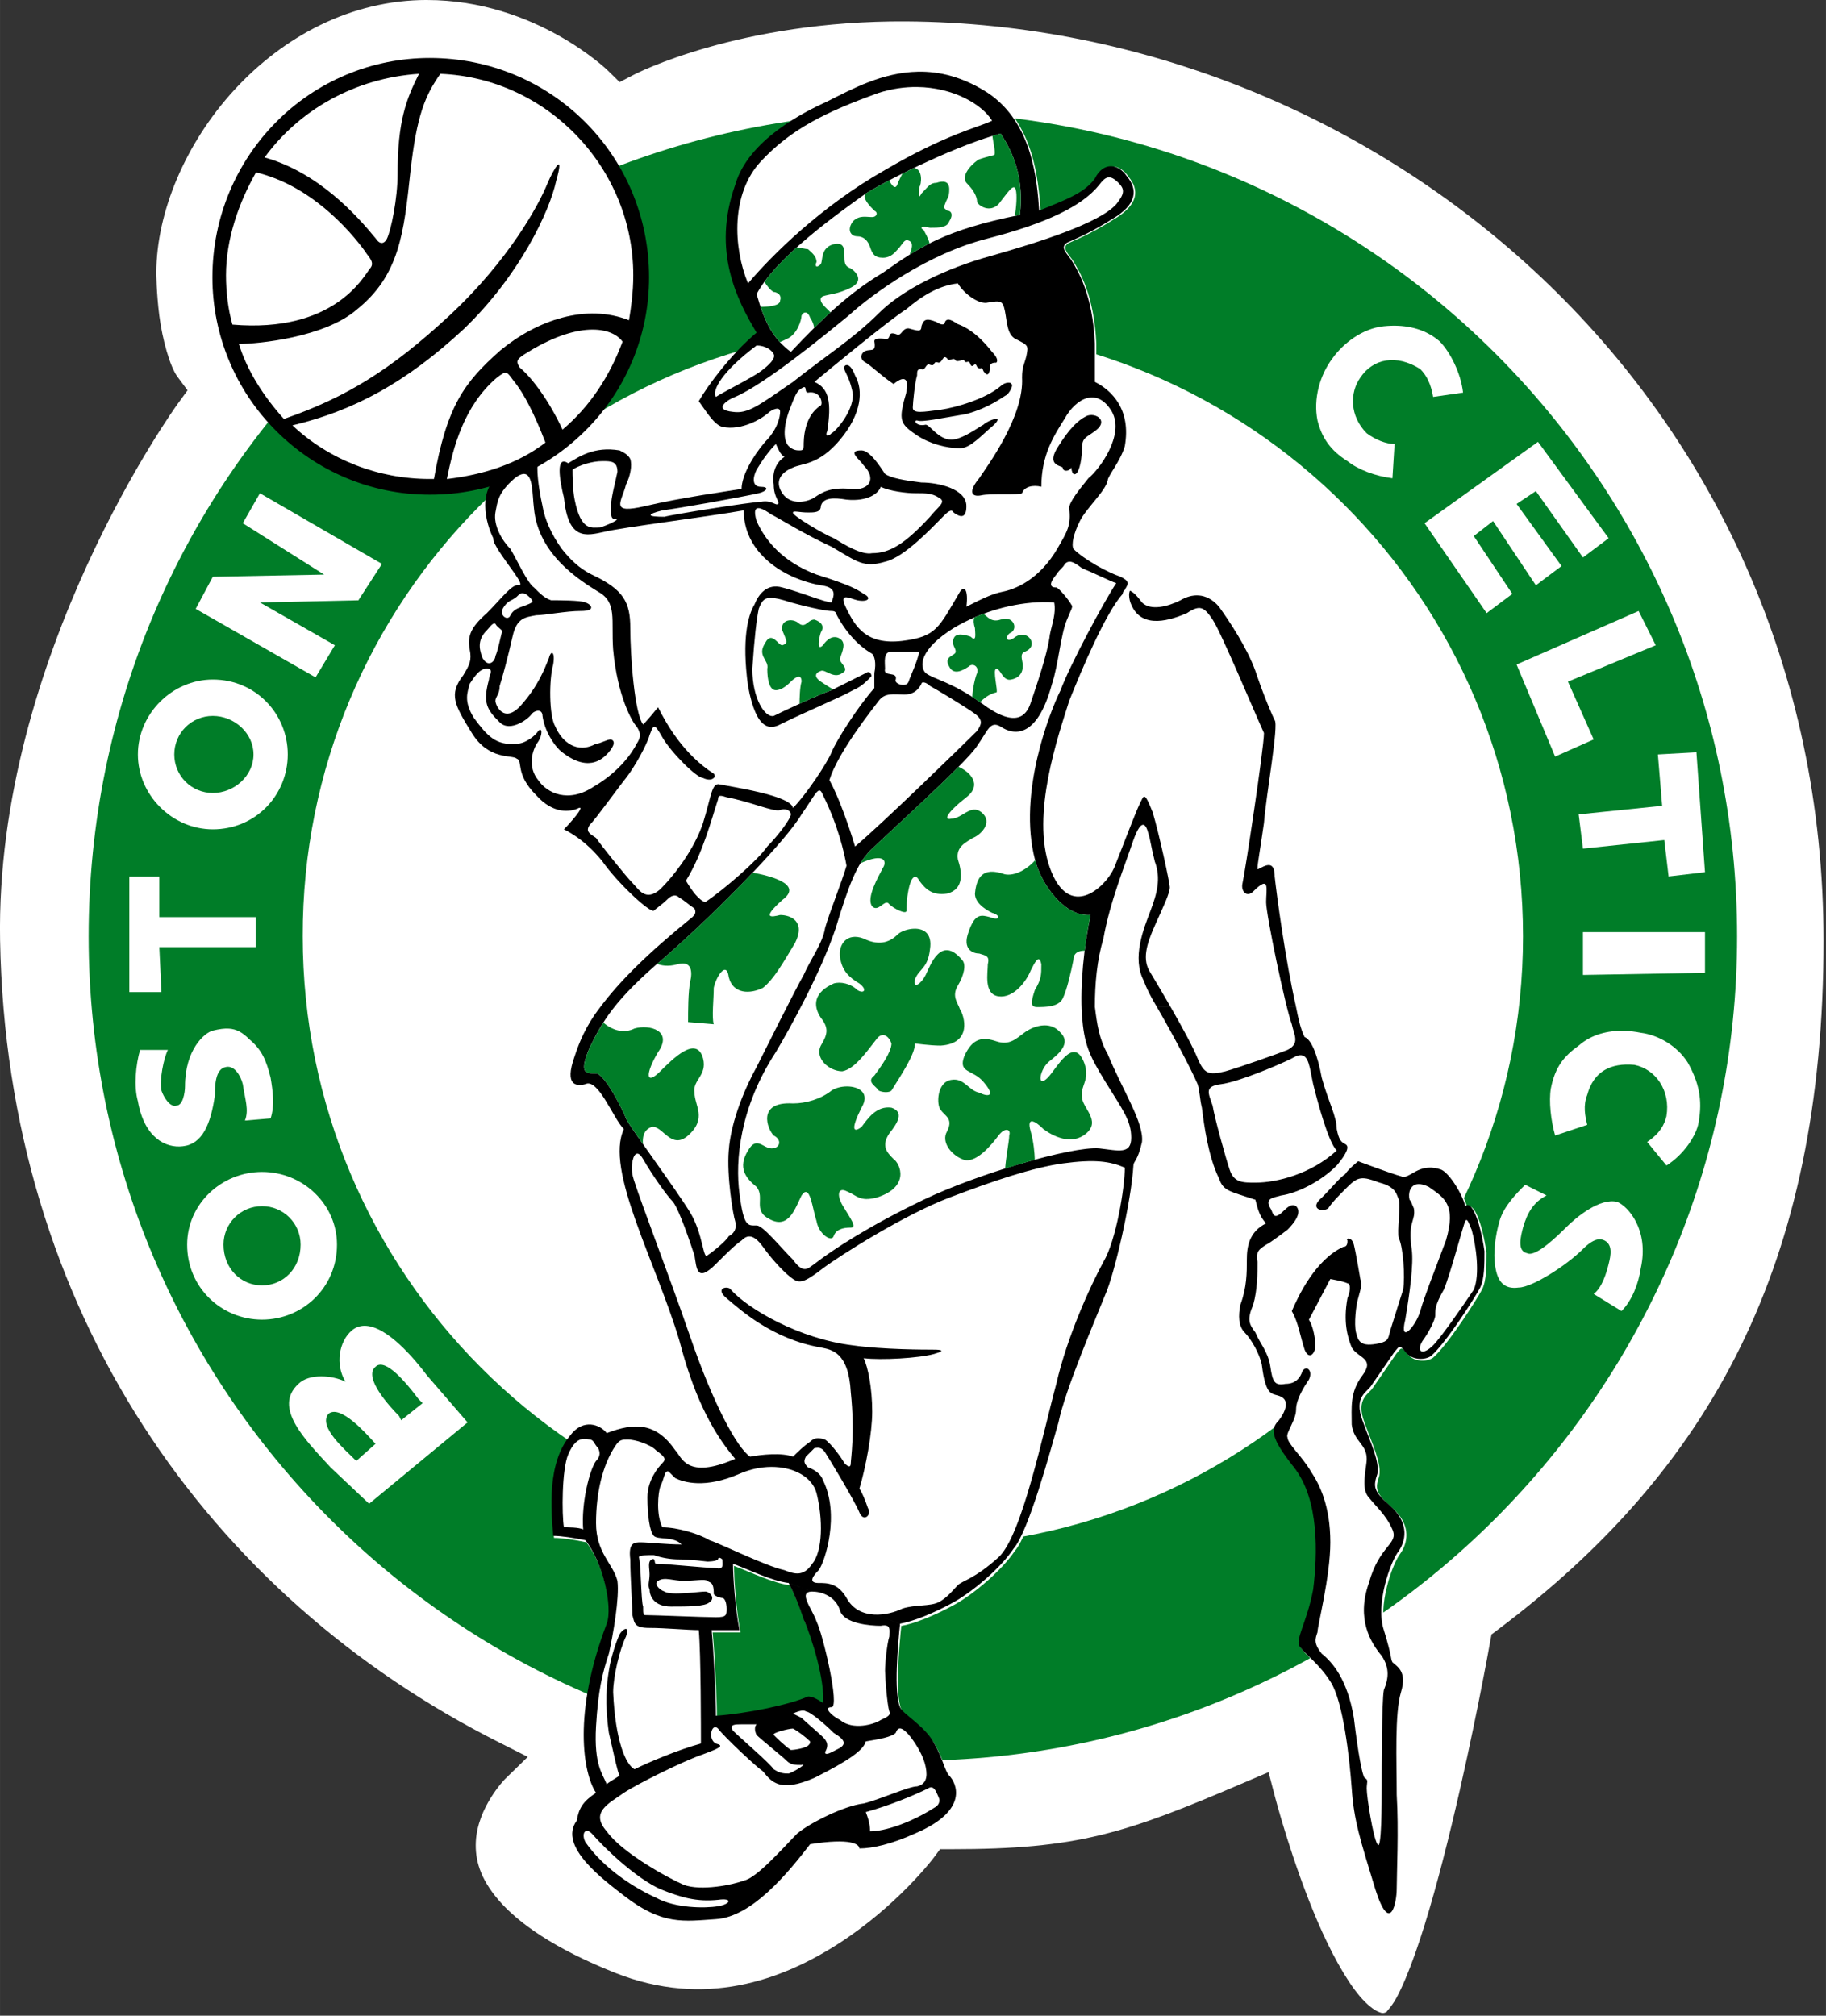 <?xml version="1.0" encoding="UTF-8" standalone="no"?>
<svg
   xmlns:dc="http://purl.org/dc/elements/1.1/"
   xmlns:cc="http://creativecommons.org/ns#"
   xmlns:rdf="http://www.w3.org/1999/02/22-rdf-syntax-ns#"
   xmlns:svg="http://www.w3.org/2000/svg"
   xmlns="http://www.w3.org/2000/svg"
   xmlns:sodipodi="http://sodipodi.sourceforge.net/DTD/sodipodi-0.dtd"
   xmlns:inkscape="http://www.inkscape.org/namespaces/inkscape"
   width="401.198"
   height="442.863"
   viewBox="0 0 30.933 34.146"
   version="1.1"
   id="svg6382"
   sodipodi:docname="Boston_Celtics_1974.svg"
   inkscape:version="1.0.2-2 (e86c870879, 2021-01-15)">
  <rect x="0" y="0" width="30.933" height="34.146" fill="#333333" stroke="none"/>
  <defs
     id="defs6386" />
  <sodipodi:namedview
     pagecolor="#ffffff"
     bordercolor="#666666"
     borderopacity="1"
     objecttolerance="10"
     gridtolerance="10"
     guidetolerance="10"
     inkscape:pageopacity="0"
     inkscape:pageshadow="2"
     inkscape:window-width="1366"
     inkscape:window-height="705"
     id="namedview6384"
     showgrid="false"
     inkscape:zoom="1"
     inkscape:cx="252.74173"
     inkscape:cy="215.56644"
     inkscape:window-x="-8"
     inkscape:window-y="-8"
     inkscape:window-maximized="1"
     inkscape:current-layer="layer9" />
  <g
     inkscape:groupmode="layer"
     id="layer9"
     inkscape:label="Layer 1"
     transform="translate(-80.908,-79.308)">
    <g
       id="g6464">
      <path
         id="path7029"
         style="color:#000000;font-style:normal;font-variant:normal;font-weight:normal;font-stretch:normal;font-size:medium;line-height:normal;font-family:sans-serif;font-variant-ligatures:normal;font-variant-position:normal;font-variant-caps:normal;font-variant-numeric:normal;font-variant-alternates:normal;font-variant-east-asian:normal;font-feature-settings:normal;font-variation-settings:normal;text-indent:0;text-align:start;text-decoration:none;text-decoration-line:none;text-decoration-style:solid;text-decoration-color:#000000;letter-spacing:normal;word-spacing:normal;text-transform:none;writing-mode:lr-tb;direction:ltr;text-orientation:mixed;dominant-baseline:auto;baseline-shift:baseline;text-anchor:start;white-space:normal;shape-padding:0;shape-margin:0;inline-size:0;clip-rule:evenodd;display:inline;overflow:visible;visibility:visible;isolation:auto;mix-blend-mode:normal;color-interpolation:sRGB;color-interpolation-filters:linearRGB;solid-color:#000000;solid-opacity:1;vector-effect:none;fill:#ffffff;fill-opacity:1;fill-rule:evenodd;stroke:none;stroke-width:10;stroke-linecap:butt;stroke-linejoin:miter;stroke-miterlimit:4;stroke-dasharray:none;stroke-dashoffset:0;stroke-opacity:1;color-rendering:auto;image-rendering:auto;shape-rendering:auto;text-rendering:auto;enable-background:accumulate;stop-color:#000000"
         d="m 98.934,4.996 c -16.767,0 -31.594,8.067 -42.354,19.76 -10.759,11.693 -17.176,26.977 -17.176,40.252 0,0 -0.004,4.283 0.658,9.473 0.662,5.19 2.348,11.218 4.004,13.426 l 2.203,2.965 -2.178,2.988 c 0,0 -40.17,55.393 -39.063,117.994 1.443,81.589 45.848,144.274 109.813,176.486 l 6.283,3.166 -5.041,4.914 c 0,0 -6.026,6.17 -6.385,13.756 -0.18,3.793 0.79,7.982 5.092,12.943 4.301,4.961 12.154,10.569 25.561,15.908 19.652,7.776 36.631,1.695 49.422,-6.611 12.791,-8.306 20.568,-18.594 20.568,-18.594 l 1.494,-2 h 2.484 c 27.818,0 38.197,-3.414 64.443,-14.668 l 5.344,-2.279 1.469,5.623 c 0,0 3.721,14.237 9.348,27.309 2.813,6.536 6.181,12.763 9.297,16.414 1.558,1.825 3.026,2.931 3.977,3.344 0.903,0.393 1.192,0.376 1.926,0.053 -0.389,0.176 0.895,-0.844 2.129,-3.117 1.264,-2.328 2.674,-5.692 4.078,-9.65 2.809,-7.917 5.605,-18.219 8.055,-28.371 4.9,-20.303 8.41,-39.975 8.41,-39.975 l 0.354,-1.924 1.572,-1.191 c 46.584,-35.054 71.484,-80.089 71.484,-151.432 0,-120.199 -98.423,-201.572 -201.791,-202.248 -36.92,-0.242 -59.857,11.678 -59.857,11.678 l -3.219,1.672 -2.584,-2.533 c 0,0 -15.915,-15.527 -39.82,-15.527 z"
         transform="matrix(0.077,0,0,0.077,80.522,78.923)"
         sodipodi:nodetypes="cccccccccccccccccccccccccccccccccccccc" />
      <path
         d="m 96.394,109.174 c -7.735,0 -13.982,-6.282 -13.982,-13.981 0,-7.735 6.246,-13.982 13.982,-13.982 7.699,0 13.982,6.246 13.982,13.982 2.1e-4,7.699 -6.283,13.981 -13.982,13.981 z"
         fill-rule="evenodd"
         clip-rule="evenodd"
         fill="#ffffff"
         id="path6306"
         style="stroke:none;stroke-width:0.212"
         sodipodi:nodetypes="ccccc" />
      <path
         id="path6308"
         style="fill:#007d28;fill-opacity:1;stroke:none;stroke-width:2.754"
         d="m 205.848,29.674 c -100.324,0 -181.336,81.014 -181.336,181.338 0,99.853 81.012,181.334 181.336,181.334 99.853,0 181.341,-81.481 181.338,-181.334 0,-100.324 -81.487,-181.338 -181.338,-181.338 z m -0.85,47.098 c 0.283,-8.99e-4 0.566,-8.99e-4 0.85,0 73.946,0 134.236,59.819 134.236,134.238 0,73.951 -60.29,134.236 -134.236,134.236 -74.417,0 -134.234,-60.288 -134.234,-134.236 C 71.415,137.123 131.111,77.044 204.998,76.771 Z"
         transform="matrix(0.077,0,0,0.077,80.522,78.923)"
         sodipodi:nodetypes="ccccccccccc" />
      <path
         d="m 90.438,88.619 c -0.182,-0.254 -0.29,-0.509 -0.327,-0.726 -0.073,-0.327 -0.109,-0.654 -0.073,-0.763 0,-0.073 0,-0.145 -0.545,0.145 -0.545,0.29 -0.327,0.944 -0.218,1.162 0,0.073 0.036,0.109 0.073,0.182 z m 8.679,0 c -0.037,-0.073 0,-0.254 0.109,-0.472 0.109,-0.218 0.436,-0.508 0.472,-0.69 0,-0.073 0.218,-0.327 0.29,-0.581 0.109,-0.617 -0.218,-0.944 -0.508,-1.09 V 85.133 c -0.037,-0.835 -0.291,-1.235 -0.4,-1.416 -0.109,-0.145 -0.181,-0.218 -0.073,-0.29 0.073,-0.036 0.363,-0.145 0.763,-0.4 0.436,-0.254 0.436,-0.508 0.254,-0.726 -0.145,-0.218 -0.399,-0.254 -0.544,0.036 -0.182,0.254 -0.509,0.363 -0.944,0.545 -0.037,-0.509 -0.109,-1.489 -0.871,-1.997 -1.126,-0.726 -2.07,-0.182 -2.724,0.145 -0.4,0.182 -1.344,0.654 -1.562,1.416 -0.399,1.126 0.036,1.961 0.363,2.506 -0.436,0.363 -0.835,0.908 -0.981,1.162 0.109,0.145 0.254,0.399 0.399,0.436 0.327,0.073 0.69,-0.145 0.799,-0.254 0.109,-0.073 0.182,-0.073 0.182,0 0,0.073 -0.036,0.29 -0.254,0.508 -0.218,0.254 -0.399,0.581 -0.399,0.799 -0.218,0.036 -1.017,0.145 -1.634,0.291 -0.617,0.145 -0.399,-0.073 -0.327,-0.363 0.073,-0.145 0.109,-0.327 0.073,-0.436 -0.036,-0.073 -0.109,-0.109 -0.182,-0.145 -0.436,-0.073 -0.69,0.109 -0.871,0.218 -0.218,-0.145 -0.145,0.291 -0.073,0.581 0.073,0.726 0.363,0.654 0.69,0.581 0.29,-0.073 1.743,-0.254 2.36,-0.363 0,0.29 0.109,0.508 0.218,0.654 z"
         fill-rule="evenodd"
         clip-rule="evenodd"
         fill="#ffffff"
         id="path6314"
         style="stroke:none;stroke-width:0.212"
         sodipodi:nodetypes="ccccccccccccccccccccccccccccccccccccccc" />
      <path
         d="m 89.349,88.619 c 0.182,0.29 0.472,0.617 0.363,0.617 -0.109,-0.036 -0.29,0.218 -0.545,0.472 -0.291,0.254 -0.327,0.399 -0.291,0.617 0.036,0.182 0,0.254 -0.109,0.436 -0.254,0.327 -0.145,0.509 0.145,0.981 0.291,0.472 0.69,0.363 0.763,0.436 0.109,0.036 -0.036,0.254 0.327,0.617 0.29,0.327 0.581,0.291 0.726,0.218 0.109,-0.036 -0.145,0.254 -0.254,0.363 0.073,0.036 0.363,0.182 0.654,0.545 0.254,0.363 0.799,0.871 0.872,0.835 0.036,-0.036 0.145,-0.109 0.218,-0.182 0.073,-0.073 0.145,-0.109 0.218,-0.036 0.073,0.036 0.145,0.109 0.254,0.182 0.036,0.073 0,0.109 -0.036,0.145 -0.763,0.617 -1.235,1.09 -1.562,1.525 h 8.389 c 0,-0.4 0.036,-0.799 0.145,-1.162 0.109,-0.617 0.363,-1.235 0.509,-1.671 0.145,-0.399 0.218,-0.254 0.254,-0.109 0.036,0.109 0.036,0.182 0.109,0.472 0.109,0.29 0.036,0.545 -0.073,0.835 -0.109,0.291 -0.327,0.799 -0.109,1.198 0.036,0.109 0.109,0.254 0.218,0.436 h 2.361 c -0.182,-0.799 -0.327,-1.889 -0.363,-2.215 0,-0.399 -0.327,-0.036 -0.291,-0.145 0,-0.073 0.036,-0.254 0.109,-0.763 0.036,-0.472 0.254,-1.671 0.182,-1.743 -0.036,-0.073 -0.182,-0.399 -0.327,-0.835 -0.145,-0.399 -0.436,-0.835 -0.618,-1.09 -0.218,-0.254 -0.472,-0.218 -0.654,-0.109 -0.218,0.109 -0.509,0.182 -0.654,0.036 -0.109,-0.145 -0.182,-0.218 -0.291,-0.218 0.073,-0.109 0.073,-0.145 -0.073,-0.218 -0.218,-0.073 -0.617,-0.29 -0.799,-0.472 h -5.375 c 0.327,0.436 0.871,0.581 1.09,0.617 0.29,0.036 0.218,0.182 0.182,0.29 -0.109,0 -0.545,-0.182 -0.835,-0.254 -0.254,-0.073 -0.399,0.109 -0.472,0.29 -0.109,0.182 -0.218,0.581 -0.109,1.38 0.145,0.799 0.399,0.726 0.545,0.654 0.436,-0.218 1.053,-0.472 1.235,-0.581 0.182,-0.073 0.29,-0.218 0.363,-0.29 v 0.254 c -0.29,0.327 -0.654,0.908 -0.726,1.09 -0.073,0.182 -0.436,0.726 -0.654,0.944 -0.036,-0.218 -1.09,-0.363 -1.235,-0.399 -0.109,-0.036 -0.073,-0.145 -0.109,-0.182 -0.509,-0.327 -0.799,-0.835 -0.944,-1.126 -0.036,0.036 -0.145,0.182 -0.254,0.29 -0.145,-0.182 -0.218,-1.162 -0.218,-1.634 0,-0.436 -0.109,-0.654 -0.654,-0.908 C 90.729,88.946 90.584,88.801 90.438,88.619 Z m 1.743,7.772 c -0.254,0.327 -0.363,0.617 -0.436,0.835 -0.182,0.509 0.036,0.509 0.182,0.472 0.218,-0.109 0.472,0.581 0.654,0.763 -0.327,0.69 0.545,2.252 0.944,3.595 0.218,0.835 0.509,1.489 0.944,1.997 -0.835,0.363 -0.908,-0.036 -1.017,-0.146 -0.327,-0.472 -0.69,-0.472 -1.162,-0.29 -0.109,-0.145 -0.399,-0.254 -0.617,0.036 -0.4,0.472 -0.327,1.271 -0.291,1.707 0.145,0 0.363,0.036 0.545,0.073 0.29,0.363 0.472,1.126 0.363,1.416 -0.581,1.525 -0.399,2.542 -0.182,2.869 -0.218,0.146 -0.29,0.254 -0.327,0.472 -0.327,0.436 0.472,1.017 0.799,1.271 0.654,0.508 1.017,0.436 1.562,0.399 0.617,-0.036 1.235,-0.799 1.598,-1.271 0.69,-0.109 0.835,0 0.835,0.073 0.218,0 0.545,-0.073 0.944,-0.254 0.944,-0.399 0.69,-0.871 0.581,-0.98 -0.073,-0.073 -0.109,-0.291 -0.254,-0.545 -0.145,-0.29 -0.545,-0.508 -0.581,-0.617 -0.109,-0.254 -0.036,-1.053 0,-1.416 l -1.888,-0.69 c 0.1,0.199 0.185,0.406 0.254,0.618 0.145,0.327 0.363,1.053 0.327,1.416 -0.109,-0.073 -0.182,-0.109 -0.254,-0.109 -0.327,0.145 -1.053,0.291 -1.562,0.327 0,-0.327 -0.036,-1.053 -0.073,-1.452 h 0.472 c -0.073,-0.363 -0.109,-0.908 -0.109,-1.126 0.29,0.109 0.654,0.291 0.944,0.327 l 1.888,0.69 c 0.218,-0.036 0.581,-0.182 0.908,-0.363 0.327,-0.181 0.799,-0.581 1.017,-0.908 0.254,-0.29 0.617,-1.634 0.763,-2.143 0.109,-0.544 0.654,-1.816 0.799,-2.179 0.146,-0.327 0.436,-1.562 0.472,-2.179 0,-0.073 0.073,-0.073 0.145,-0.399 0.036,-0.327 -0.327,-0.871 -0.581,-1.489 -0.145,-0.254 -0.182,-0.509 -0.218,-0.799 H 91.092 Z"
         fill-rule="evenodd"
         clip-rule="evenodd"
         fill="#ffffff"
         id="path6316"
         style="stroke:none;stroke-width:0.212"
         sodipodi:nodetypes="cccccccccccccccccccccccccccccccccccccccccccccccccccccccccccccccccccccccccccccccccccccccccccccccccccc" />
      <path
         d="m 100.534,96.391 c 0.254,0.436 0.581,1.053 0.69,1.307 0.036,0.109 0.036,0.254 0.073,0.399 0.036,0.291 0.109,0.835 0.29,1.199 0.073,0.218 0.182,0.218 0.617,0.363 0.036,0.146 0.073,0.291 0.182,0.4 -0.291,0.145 -0.327,0.399 -0.327,0.617 0,0.218 0,0.472 -0.109,0.763 -0.036,0.182 -0.036,0.363 0.073,0.472 0.109,0.109 0.254,0.363 0.29,0.545 0.073,0.581 0.182,0.472 0.327,0.544 0.145,0.073 0.073,0.254 -0.036,0.399 -0.145,0.146 -0.145,0.291 0.254,0.799 0.436,0.544 0.399,1.489 0.327,2.07 -0.109,0.581 -0.327,0.872 -0.218,0.98 0.073,0.109 0.327,0.291 0.509,0.581 0.218,0.327 0.327,1.307 0.363,1.816 0.036,0.545 0.146,0.872 0.399,1.707 0.254,0.799 0.363,0.218 0.363,0 0,-0.254 0.036,-1.017 0,-1.598 0,-0.581 -0.036,-1.38 0.073,-1.743 0.109,-0.363 -0.073,-0.436 -0.145,-0.509 -0.036,-0.073 0,-0.073 -0.145,-0.544 -0.146,-0.436 0.109,-1.162 0.254,-1.344 0.145,-0.218 0.145,-0.509 -0.146,-0.763 -0.29,-0.254 -0.29,-0.327 -0.218,-0.544 0.036,-0.218 -0.109,-0.509 -0.254,-0.908 -0.145,-0.399 0.073,-0.472 0.145,-0.581 0.073,-0.109 0.327,-0.472 0.399,-0.581 0.073,-0.073 0.073,-0.145 0.182,0 0.109,0.146 0.327,0.146 0.436,0.073 0.254,-0.218 0.763,-1.017 0.835,-1.162 0.073,-0.146 0.073,-0.4 0.073,-0.618 -0.073,-0.509 -0.218,-0.872 -0.327,-0.763 -0.036,-0.182 -0.254,-0.544 -0.399,-0.617 -0.399,-0.146 -0.545,0.181 -0.69,0.109 -0.145,-0.036 -0.726,-0.254 -0.726,-0.254 0,0 -0.182,0.146 -0.218,0.218 -0.036,-0.037 -0.109,-0.109 -0.145,-0.146 0.182,-0.218 0.218,-0.327 0.145,-0.363 -0.073,-0.037 -0.109,-0.073 -0.145,-0.254 0,-0.218 -0.145,-0.472 -0.254,-0.872 -0.073,-0.399 -0.182,-0.654 -0.29,-0.69 -0.073,-0.146 -0.109,-0.327 -0.145,-0.509 h -2.361 z"
         fill-rule="evenodd"
         clip-rule="evenodd"
         fill="#ffffff"
         id="path6318"
         style="stroke:none;stroke-width:0.212"
         sodipodi:nodetypes="cccccccccccccccccccccccccccccccccccccccccccccc" />
      <path
         id="path6320"
         style="fill:#000000;stroke:none;stroke-width:2.754"
         d="m 206.977,20.771 c -7.899,0.143 -14.671,3.896 -19.969,6.545 -5.183,2.355 -17.426,8.481 -20.252,18.371 -5.18,14.599 0.471,25.432 4.709,32.496 -5.651,4.709 -10.832,11.778 -12.719,15.074 1.413,1.884 3.296,5.179 5.18,5.65 4.241,0.942 8.951,-1.884 10.361,-3.297 1.416,-0.942 2.355,-0.942 2.355,0 0,0.942 -0.471,3.768 -3.297,6.594 -2.826,3.297 -5.18,7.536 -5.18,10.361 -2.826,0.471 -13.189,1.886 -21.195,3.77 -8.006,1.884 -5.18,-0.941 -4.238,-4.709 0.942,-1.884 1.412,-4.24 0.941,-5.652 -0.471,-0.942 -1.414,-1.412 -2.355,-1.883 -5.651,-0.942 -8.951,1.413 -11.303,2.826 -2.826,-1.884 -1.883,3.77 -0.941,7.537 0.942,9.419 4.71,8.477 8.951,7.535 3.768,-0.942 22.607,-3.296 30.613,-4.709 0,3.768 1.413,6.593 2.826,8.477 h 69.709 c -0.474,-0.942 4.4e-4,-3.297 1.416,-6.125 1.41,-2.826 5.649,-6.593 6.123,-8.947 0,-0.942 2.822,-4.241 3.764,-7.535 1.415,-8.009 -2.822,-12.247 -6.59,-14.131 v -8.479 c -0.474,-10.834 -3.77,-16.014 -5.186,-18.369 -1.41,-1.887 -2.351,-2.826 -0.941,-3.768 0.942,-0.471 4.712,-1.885 9.893,-5.182 5.654,-3.297 5.652,-6.594 3.295,-9.42 -1.884,-2.826 -5.18,-3.297 -7.061,0.471 -2.355,3.297 -6.597,4.71 -12.248,7.064 -0.474,-6.596 -1.414,-19.311 -11.301,-25.904 -5.477,-3.533 -10.622,-4.748 -15.361,-4.662 z m -84.143,84.834 c -0.761,-0.023 -2.499,0.605 -6.473,2.725 -7.064,3.768 -4.239,12.247 -2.826,15.072 0,0.942 0.472,1.414 0.943,2.355 h -0.004 c 2.355,3.768 6.125,8.006 4.709,8.006 -1.413,-0.471 -3.766,2.826 -7.062,6.123 -3.77,3.297 -4.242,5.179 -3.771,8.008 0.471,2.355 7.1e-4,3.298 -1.412,5.652 -3.297,4.241 -1.885,6.595 1.883,12.717 3.77,6.122 8.951,4.71 9.891,5.652 1.416,0.471 -0.472,3.296 4.24,8.006 3.768,4.241 7.539,3.769 9.42,2.824 1.413,-0.471 -1.884,3.298 -3.297,4.711 0.942,0.471 4.709,2.353 8.477,7.062 3.299,4.709 10.365,11.304 11.307,10.836 0.471,-0.471 1.882,-1.414 2.824,-2.355 0.942,-0.942 1.887,-1.413 2.826,-0.471 0.942,0.471 1.887,1.414 3.297,2.355 0.471,0.942 2.3e-4,1.412 -0.471,1.883 -9.893,8.009 -16.015,14.131 -20.254,19.785 h 108.805 c 0,-5.183 0.467,-10.363 1.883,-15.072 1.41,-8.006 4.706,-16.015 6.596,-21.666 1.884,-5.18 2.823,-3.298 3.297,-1.414 0.468,1.413 0.468,2.356 1.41,6.123 1.416,3.768 0.474,7.064 -0.941,10.834 -1.416,3.77 -4.239,10.365 -1.416,15.545 0.473,1.413 1.415,3.295 2.828,5.652 h 0.004 30.613 c -2.355,-10.363 -4.245,-24.494 -4.713,-28.732 0,-5.18 -4.238,-0.47 -3.77,-1.883 0,-0.942 0.474,-3.297 1.416,-9.891 0.473,-6.125 3.295,-21.666 2.354,-22.607 -0.473,-0.942 -2.355,-5.18 -4.238,-10.834 -1.884,-5.18 -5.653,-10.834 -8.008,-14.131 -2.823,-3.297 -6.122,-2.827 -8.477,-1.414 -2.823,1.413 -6.598,2.354 -8.479,0.471 -1.416,-1.884 -2.354,-2.824 -3.77,-2.824 0.948,-1.413 0.948,-1.884 -0.941,-2.826 -2.823,-0.942 -8.004,-3.768 -10.361,-6.123 h -69.707 c 4.241,5.651 11.302,7.535 14.131,8.006 3.768,0.471 2.826,2.355 2.355,3.768 -1.413,0 -7.066,-2.353 -10.836,-3.295 -3.297,-0.942 -5.179,1.411 -6.121,3.766 -1.413,2.355 -2.827,7.537 -1.414,17.9 1.884,10.363 5.181,9.418 7.064,8.477 5.651,-2.826 13.658,-6.122 16.016,-7.535 2.355,-0.942 3.767,-2.826 4.709,-3.768 v 3.297 c -3.768,4.238 -8.479,11.773 -9.418,14.131 -0.942,2.355 -5.653,9.418 -8.479,12.244 -0.471,-2.826 -14.13,-4.709 -16.014,-5.18 -1.413,-0.471 -0.941,-1.887 -1.412,-2.355 -6.596,-4.238 -10.365,-10.834 -12.246,-14.602 -0.471,0.471 -1.882,2.355 -3.295,3.768 -1.887,-2.355 -2.826,-15.073 -2.826,-21.195 0,-5.651 -1.412,-8.481 -8.477,-11.777 -2.826,-1.413 -4.709,-3.296 -6.596,-5.65 h -0.002 c -2.355,-3.297 -3.767,-6.597 -4.238,-9.42 -0.942,-4.241 -1.412,-8.478 -0.941,-9.891 0,-0.412 -2.5e-4,-0.824 -0.592,-0.842 z m 136.711,120.949 -0.002,0.006 h 0.006 c -0.001,-0.002 -0.003,-0.004 -0.004,-0.006 z m 0.004,0.006 c 3.296,5.654 7.53,13.654 8.945,16.949 0.468,1.416 0.468,3.296 0.941,5.18 0.468,3.77 1.411,10.835 3.766,15.547 0.942,2.823 2.354,2.823 8.008,4.707 0.468,1.889 0.942,3.77 2.355,5.186 -3.77,1.884 -4.238,5.181 -4.238,8.004 0,2.828 -4.9e-4,6.128 -1.416,9.893 -0.473,2.355 -0.474,4.711 0.941,6.121 1.416,1.416 3.298,4.712 3.766,7.066 0.948,7.535 2.355,6.123 4.244,7.062 1.884,0.942 0.94,3.296 -0.475,5.18 -1.884,1.889 -1.884,3.771 3.297,10.367 5.654,7.061 5.18,19.311 4.238,26.846 -1.416,7.535 -4.238,11.305 -2.822,12.715 0.942,1.416 4.238,3.77 6.596,7.535 2.823,4.239 4.239,16.955 4.707,23.551 0.473,7.067 1.889,11.304 5.18,22.139 3.297,10.361 4.713,2.823 4.713,0 0,-3.297 0.473,-13.19 0,-20.725 0,-7.535 -0.474,-17.895 0.941,-22.607 1.416,-4.712 -0.943,-5.654 -1.885,-6.596 -0.473,-0.942 9.2e-4,-0.941 -1.883,-7.061 -1.889,-5.654 1.41,-15.073 3.297,-17.428 1.884,-2.828 1.883,-6.596 -1.891,-9.893 -3.765,-3.297 -3.764,-4.239 -2.822,-7.062 0.473,-2.828 -1.416,-6.594 -3.297,-11.777 -1.884,-5.18 0.943,-6.122 1.885,-7.535 0.942,-1.41 4.238,-6.122 5.18,-7.535 0.948,-0.942 0.949,-1.884 2.355,0 1.416,1.889 4.239,1.888 5.654,0.947 3.297,-2.828 9.892,-13.189 10.834,-15.072 0.942,-1.889 0.941,-5.187 0.941,-8.01 -0.942,-6.596 -2.823,-11.305 -4.238,-9.893 -0.473,-2.355 -3.296,-7.06 -5.18,-8.002 -5.18,-1.889 -7.067,2.352 -8.951,1.41 -1.884,-0.468 -9.42,-3.297 -9.42,-3.297 0,0 -2.354,1.889 -2.828,2.828 -0.468,-0.474 -1.409,-1.417 -1.883,-1.891 2.355,-2.823 2.827,-4.237 1.883,-4.705 -0.942,-0.474 -1.409,-0.942 -1.883,-3.297 0,-2.828 -1.884,-6.124 -3.297,-11.307 -0.942,-5.18 -2.356,-8.475 -3.766,-8.943 -0.942,-1.889 -1.414,-4.24 -1.883,-6.598 z m -122.467,-0.006 c -3.297,4.238 -4.709,8.005 -5.65,10.836 -2.355,6.596 0.472,6.595 2.355,6.121 2.826,-1.416 6.121,7.535 8.479,9.893 -4.238,8.951 7.064,29.203 12.244,46.631 2.826,10.834 6.597,19.313 12.248,25.906 -10.834,4.707 -11.777,-0.475 -13.189,-1.891 -4.238,-6.122 -8.95,-6.121 -15.072,-3.764 -1.416,-1.884 -5.18,-3.298 -8.006,0.467 -5.183,6.128 -4.242,16.487 -3.771,22.141 1.884,0 4.71,0.468 7.064,0.941 3.768,4.712 6.122,14.604 4.709,18.369 -7.535,19.785 -5.179,32.969 -2.354,37.207 -2.826,1.889 -3.767,3.298 -4.238,6.129 -4.238,5.654 6.125,13.188 10.363,16.484 8.477,6.59 13.185,5.65 20.252,5.182 8.006,-0.473 16.015,-10.367 20.725,-16.486 8.948,-1.416 10.834,-2e-4 10.834,0.941 2.826,0 7.066,-0.942 12.246,-3.297 12.247,-5.18 8.951,-11.302 7.535,-12.715 -0.942,-0.942 -1.41,-3.77 -3.297,-7.066 -1.884,-3.765 -7.064,-6.591 -7.535,-8.004 -1.413,-3.297 -0.471,-13.657 0,-18.369 l -24.492,-8.951 c 1.298,2.584 2.4,5.261 3.297,8.01 1.887,4.238 4.711,13.657 4.24,18.369 -1.413,-0.942 -2.353,-1.416 -3.295,-1.416 -4.238,1.884 -13.658,3.77 -20.254,4.238 0,-4.239 -0.47,-13.658 -0.941,-18.838 h 6.121 c -0.942,-4.712 -1.412,-11.772 -1.412,-14.604 3.768,1.416 8.479,3.77 12.246,4.238 l 24.492,8.951 c 2.826,-0.473 7.535,-2.355 11.773,-4.713 4.238,-2.352 10.367,-7.535 13.189,-11.773 3.297,-3.765 8.009,-21.193 9.893,-27.789 1.416,-7.062 8.478,-23.55 10.361,-28.262 1.889,-4.239 5.653,-20.253 6.127,-28.262 0,-0.942 0.943,-0.941 1.885,-5.18 0.468,-4.238 -4.239,-11.304 -7.535,-19.312 -1.884,-3.297 -2.356,-6.595 -2.824,-10.359 H 137.084 Z"
         transform="matrix(0.077,0,0,0.077,80.522,78.923)"
         sodipodi:nodetypes="ccccccccccccccccccccccccccccccccccccccccccccccccccccccccccccccccccccccccccccccccccccccccccccccccccccccccccccccccccccccccccccccccccccccccccccccccccccccccccccccccccccccccccccccccccccccccccccccc" />
      <path
         d="m 90.815,86.612 c -0.699,0.692 -1.644,1.079 -2.628,1.076 -1.014,0 -1.934,-0.413 -2.601,-1.08 -0.691,-0.689 -1.08,-1.625 -1.08,-2.601 0,-1.03 0.412,-1.957 1.076,-2.628 0.687,-0.697 1.626,-1.089 2.605,-1.089 1.032,0 1.961,0.413 2.632,1.084 h 4.25e-4 c 0.671,0.671 1.084,1.601 1.084,2.633 9.14e-4,0.979 -0.391,1.918 -1.088,2.605 z"
         fill="#0b0d0f"
         id="path6326"
         style="fill:#000000;stroke:none;stroke-width:0.212"
         sodipodi:nodetypes="cccccccccc" />
      <path
         id="path6364"
         style="fill:#ffffff;stroke:none;stroke-width:2.754"
         d="m 206.781,24.139 c -2.672,-0.029 -5.527,0.353 -8.471,1.295 -11.774,4.238 -19.311,8.005 -25.904,15.072 -6.593,7.067 -6.123,18.842 -2.826,26.848 5.18,-6.122 16.014,-16.957 30.143,-24.963 13.66,-8.009 20.724,-9.418 23.553,-10.834 -2.121,-3.532 -8.479,-7.33 -16.494,-7.418 z m 18.381,10.246 c -8.951,2.355 -23.549,9.419 -29.674,13.189 -6.596,4.709 -19.783,14.128 -24.021,22.137 1.884,6.593 3.77,9.889 7.535,12.715 7.538,-8.006 13.19,-13.189 20.254,-17.428 8.006,-5.651 13.656,-9.419 30.145,-12.719 0.939,-8.003 -1.415,-13.656 -4.238,-17.895 z m 23.605,9.654 c -0.648,0.118 -1.236,0.707 -1.939,1.65 -3.77,4.709 -11.772,8.48 -24.49,11.773 -13.189,3.297 -25.438,12.248 -30.621,16.957 -5.18,4.238 -18.368,15.073 -24.961,17.898 -1.413,0.471 -5.182,2.826 -0.473,3.297 3.297,0.471 5.652,-1.413 13.189,-6.596 7.064,-5.651 13.191,-9.423 18.842,-15.074 5.18,-5.18 14.599,-9.888 24.965,-12.717 9.887,-2.826 23.55,-7.064 27.314,-11.303 1.884,-2.355 1.883,-3.298 0.473,-4.711 -0.945,-0.942 -1.651,-1.294 -2.299,-1.176 z m -33.023,23.314 c -4.244,0.471 -8.008,2.824 -11.305,5.652 -3.77,2.352 -17.428,13.659 -20.254,16.014 3.297,1.413 3.768,4.709 2.826,10.834 -0.471,0.942 -4.6e-4,1.413 0.941,0.471 0.942,-0.471 4.709,-4.709 4.709,-8.477 -0.471,-3.297 -1.883,-5.183 -1.883,-5.654 -0.471,-0.471 0.941,-2.355 2.354,1.412 1.884,3.297 1.413,8.48 -3.297,14.131 -4.709,5.651 -8.478,5.181 -10.359,6.123 -2.355,0.942 -4.239,2.825 -2.355,5.65 1.884,2.826 5.652,1.885 7.064,0.943 1.413,-0.942 3.296,-2.355 8.006,-1.887 4.238,0.471 5.652,-2.353 2.826,-5.182 -0.942,-1.413 -3.767,-3.297 -0.471,-3.297 1.884,0 4.238,3.769 5.18,5.182 1.413,0.942 4.24,1.412 8.008,1.883 3.765,0 9.893,1.414 9.893,5.182 0,2.355 -0.942,2.825 -2.828,1.412 -0.468,-0.942 -1.41,-4.5e-4 -2.352,0.941 -2.355,2.355 -8.479,8.951 -12.721,9.893 -4.709,1.413 -6.122,5.2e-4 -11.773,-3.299 -6.125,-2.826 -11.303,-6.123 -13.189,-7.064 -1.413,-0.942 -4.71,-3.297 -3.297,1.412 1.884,4.238 5.652,8.953 13.189,11.775 7.535,2.355 8.95,3.296 10.363,4.24 1.884,0.942 0.943,1.883 -1.412,1.412 -1.884,-0.471 -4.239,-1.883 -2.355,1.885 1.884,3.768 4.238,8.006 12.244,7.064 7.538,-0.942 8.007,-2.825 12.719,-10.834 0.942,-1.413 1.884,-0.473 1.416,3.295 3.765,-1.884 5.653,-2.824 8.002,-3.295 2.355,-0.471 8.01,-2.355 12.248,-9.893 1.884,-3.297 2.824,-4.711 2.355,-8.479 0,-1.413 2.354,-4.24 4.238,-6.592 2.355,-1.887 8.003,-9.423 5.18,-14.604 -3.297,-5.651 -8.004,-2.824 -10.361,1.414 -2.355,3.767 -5.18,8.005 -5.18,15.072 -1.889,-0.471 -3.77,10e-4 -4.244,1.414 -0.468,0.471 -7.062,-2.3e-4 -8.945,0.471 -2.355,0.471 -2.827,-0.942 -0.473,-3.768 1.889,-2.826 9.892,-13.661 9.418,-22.141 0,-2.355 0.474,-2.825 0.947,-4.709 0.468,-2.355 0.469,-2.354 -2.354,-3.77 -1.889,-0.942 -1.89,-3.768 -2.355,-6.123 -0.474,-2.355 -0.943,-2.355 -3.766,-1.887 -1.892,0.485 -5.19,-1.869 -6.598,-4.227 z m -2.104,7.969 c 0.516,-0.009 1.215,0.396 2.098,0.984 1.41,0.471 4.239,1.883 7.535,6.121 0.942,0.942 1.41,1.887 0.941,2.355 -0.474,0 -1.416,-4.58e-4 -1.416,0.941 0,1.413 -0.467,2.354 -1.414,0.941 -0.468,-1.413 -0.468,4.58e-4 -1.41,-0.941 -0.474,-1.413 -0.948,0.471 -1.416,-0.471 -0.474,-1.413 -0.942,4.58e-4 -1.416,-0.941 0,-0.471 -1.409,0.471 -1.883,0 -0.474,-0.942 -1.417,0.471 -1.885,-0.471 -0.942,-0.942 -0.941,0.941 -1.889,0.941 -1.41,-0.471 -0.469,0.942 -1.885,0.471 -0.942,-0.471 -0.941,1.412 -1.883,0.941 -0.942,0 -0.941,0.472 -0.941,1.414 -0.471,1.413 -0.943,6.121 -0.943,7.062 0,1.413 2.358,0.944 6.123,0.473 3.297,-0.471 9.893,-2.356 13.189,-5.182 0.942,-0.942 2.354,-0.942 2.354,-0.471 0.468,0 5e-5,1.414 -0.947,2.355 -0.942,0.471 -3.765,2.825 -8.945,4.238 -5.654,0.942 -9.892,1.883 -10.834,1.412 -0.942,0 0.001,1.412 1.885,0.941 0.942,0 2.823,3.297 5.654,3.297 2.355,0 6.121,-2.826 7.061,-3.297 0.947,-0.942 4.713,-2.355 2.355,0 -2.823,2.355 -5.18,5.182 -7.535,5.182 -2.823,0 -6.597,-0.942 -9.42,-2.826 -2.823,-1.884 -3.768,-2.825 -3.297,-5.65 0.487,-2.826 0.959,-3.296 0.959,-4.238 0.471,-1.884 -5.4e-4,-3.769 -2.826,-1.414 -2.826,-1.884 -5.183,-4.238 -6.125,-4.709 -0.942,-0.471 -1.413,-1.414 -0.471,-2.355 1.413,-0.942 2.826,0.472 2.355,-2.354 0,-0.942 2.355,-0.471 2.826,-0.471 0.942,-0.471 -0.001,-1.885 2.354,-0.943 0.942,0 0.943,-1.412 2.355,-1.412 1.884,0.471 2.826,0.942 2.826,-0.471 0.474,-1.413 0.94,-1.883 3.295,-0.941 1.416,0.942 1.885,0.471 1.885,0 0.178,-0.353 0.421,-0.508 0.73,-0.514 z m -42.176,5.691 c -7.535,5.651 -9.891,9.892 -8.949,11.305 1.413,-0.942 8.006,-4.241 9.893,-5.654 1.881,-1.413 3.297,-2.826 2.826,-3.768 -0.474,-0.942 -1.886,-1.883 -3.77,-1.883 z m 10.576,9.17 c -0.125,-0.044 -0.33,0.014 -0.684,0.25 -0.942,0.471 -1.413,1.414 -2.826,5.182 -1.413,4.238 -0.942,6.593 0,7.535 0.942,0.942 1.885,0.941 2.355,0.941 0.471,0 0.941,4.5e-4 0.941,-0.941 0,-1.413 -7.4e-4,-6.596 3.77,-8.951 0.471,-0.471 -5.3e-4,-3.297 -2.826,-2.826 -0.708,0.002 -0.355,-1.058 -0.73,-1.189 z m 63.115,6.125 c 1.734,0.03 3.405,1.632 0.73,3.545 -1.889,1.413 -2.828,1.413 -2.828,3.768 0,1.884 -0.468,5.179 -1.41,5.65 -0.947,0.471 -0.947,-1.883 -0.947,-1.412 -0.468,0.942 -1.885,0.942 -1.885,0 -0.468,-0.471 -3.764,-0.471 -0.941,-4.709 2.355,-3.768 4.239,-5.654 6.123,-6.596 0.354,-0.176 0.758,-0.253 1.158,-0.246 z m -69.451,6.371 c -1.416,1.413 -2.824,3.296 -4.234,5.65 -0.945,1.884 -0.945,3.768 0.941,3.768 1.884,0 1.413,0.941 -0.471,1.412 -4.238,0.945 -17.428,3.301 -21.195,3.771 -3.768,0.942 -3.297,1.412 0.471,1.412 1.413,-0.471 19.309,-3.297 21.195,-3.297 2.355,-0.471 3.297,0.942 3.768,0.471 0.471,-0.471 -0.941,-1.413 -0.941,-4.238 -0.474,-3.299 0.939,-5.183 2.352,-6.125 -0.942,-0.471 -1.414,-1.882 -1.885,-2.824 z m -38.15,3.768 c -2.355,0 -5.182,0.944 -6.592,1.881 0,0.945 -2.3e-4,4.241 0.471,6.596 1.413,7.064 3.769,6.121 5.652,6.121 1.413,-0.471 4.71,-1.883 3.297,-1.883 -0.942,0 -0.941,-0.471 -0.941,-2.826 0,-1.884 0.941,-5.18 1.412,-7.535 0,-2.355 -1.412,-2.354 -3.299,-2.354 z m -17.389,2.826 c -0.501,0.034 -1.131,0.323 -1.926,0.941 -3.768,3.297 -3.767,5.179 -4.238,7.533 -0.471,2.826 1.413,6.124 3.297,8.008 1.413,2.355 3.767,7.535 5.18,8.477 1.413,1.413 2.355,2.353 3.768,2.824 1.413,0 6.593,0.002 7.535,0.473 1.413,0.471 2.355,1.883 -0.941,1.883 -3.297,0 -8.007,0.941 -9.891,0.941 -2.355,0.471 -4.241,0.47 -5.18,4.709 -0.939,4.238 -2.355,9.423 -2.826,10.836 0,1.884 -0.941,2.353 -0.941,3.295 0,0.942 1.883,5.182 5.65,0.943 3.77,-4.238 5.181,-8.006 6.123,-10.363 0.471,-1.884 1.412,-1.414 0.941,1.412 -0.942,3.299 -0.942,11.305 0.471,13.66 1.413,3.297 4.71,6.122 8.951,3.768 0.942,0 2.355,-0.941 3.297,-0.941 1.413,0.471 -0.001,2.355 -0.943,3.297 -0.945,0.942 -4.241,4.237 -10.363,-0.943 -1.413,-1.413 -3.297,-4.239 -3.768,-7.535 0,-1.416 -1.412,-1.415 -2.354,-0.471 -0.471,0.942 -4.71,4.242 -7.064,1.885 -2.826,-2.826 -3.768,-4.24 -2.355,-9.42 0.003,-0.939 0.946,-1.881 0.004,-2.35 v 0.002 c -1.884,-0.471 -3.298,1.882 -4.242,3.295 -0.471,1.884 -1.413,3.768 0.941,7.535 2.826,3.768 4.711,6.123 9.42,5.652 1.887,0 4.242,-1.884 4.713,-2.826 0.942,-0.942 0.942,0.943 0,2.355 -1.413,1.884 -2.355,5.653 0,8.479 1.884,2.826 6.593,5.182 12.244,1.414 5.651,-3.297 8.476,-7.535 9.418,-9.422 0.942,-1.413 0.942,-2.352 0,-3.768 -0.942,-0.942 -4.238,-6.596 -5.18,-16.957 -0.471,-6.596 0.942,-10.364 -3.297,-12.719 -3.768,-2.355 -13.187,-8.006 -14.129,-18.369 -0.383,-3.061 -0.143,-7.679 -2.314,-7.533 z m 78.619,2.824 c -0.471,1.413 -2.826,3.297 -7.535,2.826 -2.826,-0.471 -5.181,-0.472 -5.652,1.412 0,1.413 -1.411,1.412 -2.824,1.412 -1.884,0 -3.297,-0.471 -3.297,0 -0.471,0.471 6.593,4.71 8.947,5.652 2.355,1.413 6.126,3.771 8.48,3.297 3.768,0 7.064,-1.884 12.715,-8.006 1.884,-2.355 3.769,-3.296 1.883,-4.238 -1.41,-0.942 -2.823,-0.943 -5.178,-0.943 -1.889,0.003 -5.655,-0.467 -7.539,-1.412 z m 41.615,16.471 c -0.403,-0.019 -0.756,0.135 -1.109,0.488 -0.471,0.939 -0.939,0.94 -1.887,2.361 -2.352,2.826 -0.468,2.824 0,2.824 0.474,0 2.829,2.826 3.297,3.768 0.474,0.471 4.6e-4,0.942 -0.941,3.297 -1.407,3.297 -1.881,9.89 -3.297,14.131 -3.299,12.244 -8.48,11.304 -11.303,9.42 -2.357,-1.413 -2.825,0.942 -5.18,4.238 -2.355,3.768 -20.256,19.782 -23.553,23.078 -2.826,2.826 -4.71,7.538 -7.535,16.957 -3.297,9.89 -10.362,22.608 -13.188,27.32 -8.009,12.242 -8.95,24.017 -8.008,31.084 0.942,7.535 1.884,7.062 3.768,7.062 1.413,0 5.182,4.712 8.008,7.535 2.355,3.296 3.296,1.889 4.709,0.941 4.238,-3.297 12.244,-8.477 24.023,-14.131 11.774,-5.648 32.493,-11.776 38.621,-11.303 4.239,0.474 7.061,1.415 7.061,-2.355 0,-3.765 -1.884,-6.118 -5.654,-12.246 -3.765,-6.122 -4.706,-8.477 -5.18,-14.6 -0.468,-6.593 0.475,-15.544 1.885,-22.137 -5.646,0.471 -10.827,-6.594 -12.242,-12.248 -3.77,-14.602 3.3,-32.5 5.654,-37.209 1.881,-5.18 9.417,-19.312 12.24,-23.551 -1.413,-0.471 -5.181,-2.355 -7.535,-3.297 -1.176,-0.883 -1.983,-1.397 -2.654,-1.43 z m 13.023,5.67 c -0.003,0 -1.414,0.467 -1.414,1.412 -3.77,4.238 -8.951,16.485 -11.773,23.549 -2.355,7.535 -8.479,24.963 -4.24,36.736 4.238,11.776 12.244,4.241 14.133,0 1.884,-4.709 4.706,-12.243 5.648,-14.127 0.942,-1.887 0.941,-2.827 2.828,1.883 1.416,4.709 3.764,15.544 3.764,16.486 0,1.413 -1.41,4.238 -3.297,8.477 -1.884,4.238 -2.823,7.535 -0.941,10.363 1.416,2.355 8.478,14.131 10.367,18.838 1.41,3.297 2.351,3.77 6.121,2.828 3.297,-0.942 11.304,-3.771 13.658,-4.713 2.828,-1.416 1.415,-3.295 0.941,-5.652 -1.41,-3.765 -5.648,-24.022 -5.648,-26.848 0,-2.826 0.942,-6.124 -2.828,-2.354 -1.41,1.413 -2.822,-0.001 -2.352,-1.885 0.468,-1.884 4.705,-29.672 4.705,-32.969 -2.355,-5.183 -9.419,-22.137 -11.303,-24.963 -1.889,-2.826 -2.827,-3.296 -5.652,-1.412 -3.297,1.413 -9.893,3.767 -12.248,-1.885 -0.468,-0.942 -0.942,-3.295 0.473,-3.766 z m -133.658,1.291 c -0.64,0.088 -0.817,0.707 -1.523,1.061 -0.471,0.471 -1.412,0.47 -2.354,1.883 -1.413,1.887 0.941,3.3 1.412,1.887 0.939,-1.884 3.296,-1.884 4.709,-2.826 0.471,0 7.1e-4,-0.94 -1.412,-1.885 -0.353,-0.118 -0.619,-0.149 -0.832,-0.119 z m 54.766,1.004 c -1.6,0.023 -2.005,0.942 -2.594,2.414 -0.471,2.355 -0.941,6.125 -1.412,13.189 0,6.593 2.826,10.834 4.713,10.363 1.881,-0.945 9.889,-4.712 12.715,-5.654 l 7.535,-3.768 c 1.413,-0.942 1.412,1.412 1.412,2.354 0,0.471 0.471,0.001 0.471,-2.354 0.471,-2.355 2.3e-4,-3.767 -0.471,-4.238 -3.299,-1.887 -6.121,-5.184 -8.008,-8.951 0,0 0.002,-0.471 -0.939,-0.471 -0.942,0 -3.771,-0.472 -8.951,-1.885 -2.119,-0.706 -3.51,-1.014 -4.471,-1 z m 59.85,0.934 c -6.137,0.103 -13.4,2.01 -19.584,5.719 -7.535,4.709 -7.536,8.476 -6.123,9.889 1.881,1.416 5.652,1.888 12.248,6.598 7.538,5.651 9.892,2.828 10.834,0 0.942,-2.828 3.765,-10.836 4.238,-15.074 0.468,-2.355 1.409,-4.71 0.941,-7.064 -0.824,-0.059 -1.678,-0.081 -2.555,-0.066 z m -120.574,4.684 c -0.502,-0.039 -1.273,1.094 -1.686,1.506 -1.884,1.884 -1.885,3.771 -0.943,6.123 1.413,2.355 2.826,0.469 2.826,-0.473 0.471,-0.942 0.941,-3.296 1.412,-5.18 0.471,-0.471 -0.941,-0.941 -1.412,-1.883 -0.059,-0.059 -0.126,-0.088 -0.197,-0.094 z m 93.455,6.215 -6.123,0.004 c -1.884,0 -1.412,2.355 -1.412,3.768 -0.471,1.884 2.824,0.467 2.354,2.354 -0.471,0.942 2.355,1.884 2.826,0.471 0.471,-1.416 1.885,-4.241 2.355,-6.596 z m 0.818,6.762 c -0.215,0.019 -0.348,0.128 -0.348,0.305 -0.471,0.942 -1.413,2.355 -3.768,2.355 -2.355,0 -4.24,-0.472 -5.65,1.412 -1.413,1.884 -8.952,11.303 -10.836,17.428 1.884,3.297 4.24,9.889 5.652,14.602 5.651,-4.709 23.553,-22.137 26.85,-25.434 0.942,-1.413 1.409,-2.353 -0.475,-3.766 -1.884,-1.413 -8.951,-5.652 -9.893,-6.123 -0.587,-0.59 -1.175,-0.811 -1.533,-0.779 z m -59.107,9.723 c -0.353,3.4e-4 -0.588,0.707 -1.059,1.885 -0.471,1.884 -3.299,7.065 -5.18,9.42 -1.884,2.355 -6.596,8.949 -8.006,10.359 -0.942,1.413 -7.2e-4,1.884 1.412,2.826 0.942,1.413 6.596,8.478 8.006,9.891 1.413,1.413 2.826,4.24 6.125,1.412 3.297,-3.297 7.536,-8.95 9.42,-14.602 1.884,-6.125 1.884,-8.95 3.768,-8.477 v -1.414 l -0.471,-0.471 -0.943,-0.941 c 0.471,0.471 0.471,0.941 0,1.412 -0.471,0.476 -1.412,0.477 -2.354,0.006 -1.413,0 -7.065,-5.652 -8.951,-8.951 -0.943,-1.65 -1.415,-2.356 -1.768,-2.355 z m 36.248,14.064 c -0.667,0.108 -1.599,2.01 -3.869,5.246 -3.294,5.654 -17.896,20.724 -29.672,31.088 -11.774,9.89 -14.132,14.601 -16.955,20.25 -2.355,5.654 -0.941,5.654 1.414,5.654 1.887,0 6.125,8.48 6.596,9.893 0.471,1.413 11.305,16.01 14.131,20.723 2.826,4.707 2.826,10.362 3.768,9.42 1.413,-0.942 4.238,-3.297 4.709,-4.238 0.942,-0.474 1.885,-1.413 1.414,-3.297 -0.471,-1.416 -1.885,-9.892 -1.414,-15.541 0.471,-6.596 3.768,-14.131 6.123,-18.369 1.884,-3.77 8.476,-16.959 10.359,-20.256 1.416,-3.297 4.242,-7.065 4.713,-10.361 0.942,-3.299 3.767,-10.364 4.709,-13.66 -0.471,-2.826 -1.883,-8.947 -5.18,-15.543 -0.294,-0.735 -0.543,-1.057 -0.846,-1.008 z m -21.566,1.172 c -0.483,-0.033 -0.666,0.189 -0.666,0.779 -1.413,4.241 -3.297,11.776 -7.064,17.898 1.413,2.355 2.825,4.24 4.238,4.711 4.238,-2.826 11.772,-9.422 13.656,-12.248 2.355,-2.355 5.182,-6.123 5.182,-7.064 0,-0.942 -1.414,-1.412 -2.355,-0.941 -1.413,0.471 -6.596,-1.884 -11.773,-2.826 -0.53,-0.178 -0.927,-0.289 -1.217,-0.309 z m 127.314,57.053 c -0.473,0.048 -1.048,0.275 -1.756,0.717 -2.823,1.416 -11.773,5.181 -15.541,5.654 -3.77,0.474 -2.828,1.883 -1.883,4.711 0.468,2.823 2.822,11.302 3.764,14.131 0.942,2.823 2.829,2.824 5.654,2.824 4.707,0 12.242,-1.885 17.896,-7.062 -1.884,-1.889 -4.24,-10.833 -5.182,-14.604 -0.761,-3.444 -0.903,-6.58 -2.953,-6.371 z m -145.695,21.66 c -1.038,-0.089 -1.48,2.74 -1.127,4.506 0,1.41 7.536,20.724 12.719,35.791 5.18,15.076 10.36,24.493 13.186,26.377 2.357,-0.473 7.067,-0.942 9.422,0 0.942,-0.942 2.352,-2.353 3.768,-3.295 0.942,-0.942 1.884,-0.942 3.297,-0.469 1.413,0.942 3.767,4.238 4.238,5.18 0.942,0.942 1.414,0.942 1.414,0 0,-0.942 0.942,-6.596 0,-15.547 -0.471,-8.951 -4.239,-9.419 -6.594,-9.893 -10.834,-1.884 -17.899,-8.479 -20.725,-10.834 -2.826,-2.352 0.47,-2.824 0.941,-1.883 3.77,4.239 15.073,10.831 26.85,12.246 6.593,0.942 16.012,0.941 17.428,0.941 0.942,0 3.765,-2e-4 0.469,0.941 -3.297,0.942 -11.773,1.415 -15.541,0.941 0.942,1.881 1.883,6.593 1.883,11.773 0,4.712 -1.413,12.249 -2.826,16.955 0.471,0.474 1.414,2.828 1.885,4.244 0.942,1.41 -0.943,3.296 -1.885,0.941 -0.942,-2.355 -6.593,-11.774 -7.535,-13.189 -0.942,-1.415 -1.883,-0.941 -2.354,-0.941 l -1.885,1.883 c -0.471,0.939 -0.469,1.414 0.473,2.355 1.413,0.471 2.824,1.412 3.295,2.822 3.768,7.538 0.471,17.901 -0.941,19.785 -1.884,1.881 -1.884,2.824 0,2.824 1.884,0 4.239,-0.002 6.123,3.295 2.826,5.178 9.419,3.771 12.244,2.355 2.828,-0.942 6.122,-0.468 8.006,-1.416 1.889,-0.942 3.297,-2.822 4.244,-3.764 0.942,-0.942 3.765,-1.417 8.945,-6.123 5.18,-4.712 9.892,-27.794 12.715,-38.154 2.357,-10.366 7.539,-21.665 10.367,-26.846 2.823,-4.712 4.705,-16.483 4.705,-20.723 -3.299,-1.416 -6.59,-1.884 -13.66,-0.934 -6.593,0.939 -15.068,3.763 -24.961,7.533 -9.89,3.767 -24.022,12.718 -27.789,15.547 -4.241,3.294 -5.181,3.295 -6.594,2.354 -1.416,-0.939 -4.238,-3.763 -6.596,-7.062 -2.357,-3.299 -3.767,-2.358 -4.709,-1.416 -1.413,0.942 -3.3,2.827 -5.654,5.182 -4.238,4.239 -4.238,0.944 -4.709,-1.885 -0.939,-2.823 -3.296,-9.89 -4.709,-11.773 -1.413,-1.416 -4.71,-6.121 -6.594,-9.418 -0.471,-0.825 -0.883,-1.179 -1.229,-1.209 z m 153.832,2.605 c -3.765,3.77 -8.946,6.128 -12.242,6.596 -1.416,0.474 -3.769,0.475 -2.354,2.83 0.468,0.468 0.467,2.355 1.883,1.41 0.942,-0.468 2.356,-2.824 3.771,-1.885 1.41,1.416 -0.475,3.77 -1.891,5.18 -1.884,1.416 -3.763,2.829 -4.705,3.297 -1.416,0.942 -2.356,1.417 -1.891,3.771 0,2.355 2e-4,6.121 -0.941,9.418 -1.41,3.297 -0.94,4.239 0.475,6.123 0.942,2.355 2.821,4.239 3.295,7.535 0.468,3.297 0.942,4.238 3.297,3.77 2.355,0 3.298,-1.415 3.766,-2.828 0.942,-1.41 2.355,-5e-4 1.416,1.889 -0.942,1.41 -2.824,4.238 -2.824,6.596 0,2.352 -2.354,5.181 -1.889,6.123 0,1.416 3.296,4.239 5.18,7.535 1.889,2.823 4.244,7.535 4.244,15.547 0,7.535 -2.828,18.364 -2.828,19.779 -0.468,1.416 -0.942,2.354 0.941,4.711 2.355,1.884 5.654,5.654 7.066,14.131 0.942,8.003 1.885,12.716 2.355,13.189 0.942,0.468 0.469,0.941 0.469,2.352 0,1.889 1.415,10.835 2.354,12.248 0.942,1.884 0.941,-9.418 0.941,-12.715 0,-3.297 10e-4,-18.844 0.475,-21.199 0.942,-2.352 1.409,-4.705 -0.475,-7.533 -2.355,-2.823 -5.654,-8.005 -2.822,-16.014 2.355,-8.477 6.595,-8.477 5.18,-11.773 -1.416,-3.297 -3.77,-5.18 -5.18,-7.061 -1.884,-1.889 -0.473,-6.596 -0.473,-8.477 0,-3.297 -2.823,-3.77 -3.297,-7.535 0,-3.77 -0.469,-7.066 2.354,-10.834 2.823,-3.77 -0.94,-3.771 -2.354,-6.129 -0.942,-2.355 -1.884,-5.648 -0.941,-10.834 0.942,-2.352 0.473,-3.297 0,-3.297 -0.942,-0.468 -3.766,-0.941 -3.766,-0.941 l -4.711,8.951 c 0.942,1.416 1.414,4.239 1.414,5.654 0,1.884 -1.414,3.296 -2.354,0.941 -0.942,-2.828 -1.415,-6.122 -2.828,-8.477 1.416,-3.297 5.185,-11.307 11.305,-14.133 0.942,0 0.941,-0.94 0.941,-1.414 -0.473,-0.468 0.942,-0.942 1.416,0.941 0.468,1.884 1.416,7.535 1.416,7.535 0.468,1.416 -10e-4,2.355 -0.475,4.238 -0.473,1.416 -0.941,5.654 -0.473,7.535 0.473,1.889 0.948,3.296 5.186,2.354 1.884,-0.468 1.883,-0.941 2.352,-2.822 0.473,-1.415 1.889,-6.128 2.828,-8.951 0.468,-2.823 2e-4,-9.419 -0.941,-11.303 -0.473,-1.416 0.468,-7.067 0,-8.482 -0.473,-0.942 -0.473,-2.822 -4.238,-3.764 -3.77,-1.416 -4.712,-1.416 -7.066,0.941 -2.355,2.358 -3.296,3.297 -4.238,4.713 -1.416,0.942 -4.239,-8.2e-4 -1.416,-2.355 2.355,-2.355 4.238,-4.712 5.18,-5.18 l -0.945,-1.898 z m 17.938,4.094 c -1.831,0.087 -2.273,2.029 -1.922,3.441 h -0.002 c 0.472,0.474 0.473,0.949 0.949,1.891 0.468,2.823 -1.416,2.823 -0.475,8.945 0.474,3.299 -0.474,9.891 -1.416,15.545 -1.41,5.651 2.355,1.417 3.297,-1.883 0.942,-3.299 2.831,-8.012 5.654,-15.547 2.358,-8.003 -0.473,-9.419 -3.77,-11.773 -0.941,-0.471 -1.706,-0.648 -2.316,-0.619 z m 10.594,7.895 c -0.088,0.003 -0.177,0.081 -0.266,0.258 -0.474,0.942 -3.297,11.776 -4.713,15.072 -1.884,3.299 -1.883,4.239 -1.883,5.654 0,0.942 -1.414,3.765 -2.824,5.654 -1.416,2.352 6.8e-4,3.296 2.355,0.941 1.884,-1.887 7.062,-9.425 8.945,-12.248 1.415,-3.296 0.473,-9.89 -0.469,-13.188 v -0.002 c -0.386,-0.766 -0.764,-2.154 -1.146,-2.143 z m -194.24,48.156 c -1.258,0.088 -2.319,0.971 -3.381,3.441 -1.413,3.302 -1.412,13.189 -0.941,16.018 0.945,0 3.3,5.4e-4 4.242,0.469 -0.471,-5.654 1.411,-13.185 2.824,-15.074 0.942,-0.939 0.942,-1.881 0.471,-2.822 -0.942,-0.942 -0.941,-1.883 -1.883,-1.883 -0.471,-0.118 -0.913,-0.178 -1.332,-0.148 z m 9.809,0.148 c -1.413,0 -1.884,-5.6e-4 -2.826,1.412 -2.826,4.239 -4.238,10.363 -4.238,16.959 0,6.588 3.767,8.945 4.709,12.715 0.471,3.765 -0.941,11.773 -1.883,16.012 -1.413,4.238 -2.355,8.005 -2.826,16.014 -0.471,8.477 1.411,10.36 2.355,12.715 0.471,-0.468 1.413,-0.943 2.826,-1.885 -0.471,-0.942 -0.943,-3.296 -2.355,-9.418 -0.942,-6.596 -0.471,-10.834 0,-13.662 0.471,-3.297 1.885,-7.062 2.355,-8.004 0.471,-0.942 2.354,-2.354 1.412,0.469 -1.413,2.828 -2.826,8.95 -2.826,12.246 0.471,10.832 2.825,16.013 4.709,16.955 2.826,-1.41 9.423,-4.239 14.604,-5.654 0,-2.823 -0.002,-19.777 -0.473,-24.957 -2.352,0 -7.533,-0.475 -10.83,-0.475 -3.299,0 -3.301,-0.939 -3.771,-2.822 0,-1.881 -0.471,-8.478 -0.471,-12.248 -0.471,-3.765 0.94,-3.764 2.355,-3.764 1.416,0 5.655,0.469 8.951,0.469 -1.884,-1.884 -5.181,-0.943 -6.123,-1.885 -0.942,-0.942 -1.412,-4.712 -1.412,-8.477 0,-3.77 2.356,-6.596 3.295,-7.535 0.939,-0.939 0.472,-1.412 -1.412,-2.828 -1.416,-1.41 -4.712,-2.352 -6.125,-2.352 z m 31.48,6.016 c -2.232,0.013 -4.633,0.491 -6.988,1.521 -7.535,3.294 -12.245,1.883 -14.129,0.941 l -1.416,-1.412 c -0.942,-0.468 -0.941,1.413 -1.883,3.297 -0.471,1.416 -0.942,6.123 0.471,8.951 3.299,0 8.009,1.407 10.363,2.822 2.826,0.942 12.244,5.654 16.482,6.596 2.357,0.939 4.238,1.412 6.125,-1.416 2.355,-2.826 2.356,-9.893 0.943,-15.541 -0.971,-3.561 -5.059,-5.788 -9.969,-5.76 z M 148.859,347.125 c -1.413,0 -3.297,-7.4e-4 -3.297,0.473 0.471,0.942 0.47,9.886 0.941,10.834 0,1.41 -2.3e-4,1.885 0.471,1.885 1.887,0 12.719,0.469 15.545,0.469 2.355,0 2.354,-0.472 2.354,-1.885 0,-1.413 -0.47,-2.355 -0.941,-2.355 -0.471,0 -1.883,-0.468 -1.883,-0.941 0,-2.823 -0.943,-2.354 -1.414,-2.822 -0.474,-0.473 -2.827,0 -5.182,0 -2.355,0 -4.24,-0.942 -5.652,0 -0.942,0.465 0.001,1.882 1.414,2.355 1.416,0.942 7.536,0 8.949,0 0.942,0 2.356,1.41 0.943,2.352 -0.945,0.948 -4.71,0.947 -8.48,0.947 -3.768,0 -4.709,-2.354 -4.709,-3.77 -0.471,-0.942 0,-1.884 0,-3.297 0,-1.413 -0.471,-2.823 0.471,-3.297 0.942,-0.468 0.47,0.941 0.941,0.941 2.352,0 10.831,0.941 13.186,0.941 1.884,0.471 1.414,-0.941 1.414,-1.883 -0.471,-0.469 -0.941,-0.469 -0.941,-0.006 -0.468,0.473 -2.354,0.473 -2.354,0.473 0,0 -3.77,-0.473 -6.125,-0.473 -1.923,-10e-4 -3.831,-0.319 -5.65,-0.941 z m 34.852,8.014 c -3.297,0 0.001,3.765 0.943,6.588 1.413,2.831 5.179,18.844 3.295,18.844 -1.884,0 0.001,1.881 1.885,2.822 2.828,2.355 7.538,0.948 8.951,0 0.942,-0.468 2.354,-0.943 1.883,-1.885 -0.471,-1.416 -0.941,-7.534 -0.941,-8.949 0,-1.881 0.47,-6.12 0.941,-7.535 0,-1.407 0.472,-2.824 -1.883,-2.355 -2.357,0 -8.009,-0.468 -8.951,-3.291 -0.942,-3.297 -4.239,-4.238 -6.123,-4.238 z m -1.922,26.18 c -0.641,-0.045 -1.61,0.311 -2.316,0.666 l 1.885,0.943 c 0.942,0.942 3.767,3.297 4.709,4.238 1.413,1.407 0.942,2.355 0.471,3.297 0,0.942 1.413,2e-4 3.297,-0.941 1.413,-0.945 0.943,-1.887 -1.412,-3.297 -1.881,-1.884 -5.181,-4.713 -6.123,-4.713 -0.118,-0.119 -0.296,-0.179 -0.51,-0.193 z m -10.324,3.023 -3.295,0.004 c -1.416,0 -2.829,9e-5 -1.887,1.41 1.413,1.416 8.007,7.066 8.951,8.477 1.413,0.942 2.355,0.941 3.297,0.941 1.413,-0.468 4.239,-2.351 2.826,-1.883 -1.413,0 -2.355,-0.002 -3.297,-0.943 -0.945,-0.942 -5.654,-4.711 -6.596,-5.652 -0.471,-0.942 -0.471,-1.885 0,-2.354 z m -9.201,0.645 c -0.937,0.2 -1.273,2.829 0.258,3.594 1.884,0.471 0.943,0.945 -2.824,2.355 -4.241,1.416 -14.602,6.593 -17.428,8.477 -3.297,2.355 -7.535,4.244 -3.768,8.482 3.297,4.707 13.657,10.358 16.953,11.773 3.77,1.41 10.835,2e-4 13.189,-0.941 2.823,-0.474 8.948,-7.537 11.773,-10.365 2.828,-2.357 10.363,-6.124 14.602,-6.598 C 198.787,400.822 204.909,398 206.793,398 c 1.884,-0.474 2.358,-1.883 1.885,-4.238 -0.468,-2.357 -1.884,-4.712 -3.297,-6.596 -1.884,-2.357 -2.826,-2.357 -3.297,-0.941 -0.945,0.942 -3.77,1.409 -6.596,1.883 -0.471,1.881 -3.771,4.237 -11.301,8.016 -7.535,3.291 -9.419,0.941 -11.303,-1.414 -1.413,-0.942 -8.48,-7.536 -9.893,-9.42 -0.265,-0.265 -0.512,-0.349 -0.729,-0.303 z m 17.209,0.295 c -0.942,0 -4.709,0.942 -4.238,1.41 0.471,0.474 2.355,2.358 3.768,3.297 0.942,0 3.297,-0.468 3.768,-0.941 0.471,-0.473 0.471,-0.473 0.471,-0.941 -0.942,-0.939 -2.826,-2.356 -3.768,-2.824 z m 30.375,12.928 c -0.205,0.003 -0.435,0.08 -0.699,0.256 -2.828,1.416 -8.483,3.77 -13.66,5.186 0.942,2.352 0.941,3.765 0.941,4.238 3.297,0 8.951,-1.889 14.129,-5.186 0.942,-0.468 1.415,-1.41 0.941,-2.352 -0.38,-0.767 -0.765,-2.154 -1.652,-2.143 z m -75.791,9.58 c -0.674,0.085 -0.917,1.158 -0.27,2.455 4.241,6.12 11.302,10.358 15.543,12.242 4.238,2.357 10.833,2.356 13.658,1.883 2.826,-0.468 3.297,-1.884 0,-1.41 -4.709,0.468 -8.007,-0.47 -12.717,-2.354 -5.183,-2.355 -11.776,-8.478 -15.072,-12.248 -0.442,-0.442 -0.836,-0.607 -1.143,-0.568 z"
         transform="matrix(0.077,0,0,0.077,80.522,78.923)"
         sodipodi:nodetypes="cccccccccccccccccccccccccccccccccccccccccccccccccccccccccccccccccccccccccccccccccccccccccccccccccccccccccccccccccccccccccccccccccccccccccccccccccccccccccccccccccccccccccccccccccccccccccccccccccccccccccccccccccccccccccccccccccccccccccccccccccccccccccccccccccccccccccccccccccccccccccccccccccccccccccccccccccccccccccccccccccccccccccccccccccccccccccccccccccccccccccccccccccccccccccccccccccccccccccccccccccccccccccccccccccccccccccccccccccccccccccccccccccccccccccccccccccccccccccccccccccccccccccccccccccccccccccccccccccccccccccccccccccccccccccccccccccccccccccccccccccccccccccccccccccccccccccccccccccccccccccccccccccccccccccccccccccccccc" />
      <path
         id="path6366"
         style="fill:#ffffff;stroke:none;stroke-width:2.754"
         d="m 311.211,76.664 c -0.573,0.014 -1.154,0.051 -1.742,0.109 -4.709,0.471 -8.95,3.768 -11.305,7.064 -2.823,3.768 -4.238,8.949 -3.297,13.658 0.942,3.77 2.831,6.596 6.596,8.951 2.357,1.884 6.122,3.299 9.893,3.77 l 0.469,-7.537 c -1.884,0 -4.239,-0.943 -6.123,-2.355 -3.765,-3.768 -3.765,-8.949 -1.41,-12.248 2.823,-4.238 8.003,-5.179 13.184,-1.883 1.413,1.416 2.355,3.299 2.828,6.125 l 6.588,-0.941 c -0.468,-4.241 -2.825,-8.952 -5.18,-11.307 -2.884,-2.472 -6.491,-3.503 -10.5,-3.406 z m 32.168,25.543 -24.961,17.898 13.662,19.783 5.648,-4.238 -8.48,-12.719 4.242,-3.297 9.422,14.131 5.648,-4.238 -9.893,-13.66 4.244,-2.824 10.359,14.602 5.654,-4.242 z m -281.186,11.307 -3.768,6.592 17.898,11.303 -24.492,0.475 -3.768,7.064 26.375,15.072 4.242,-7.066 -16.488,-9.42 21.666,-0.471 5.182,-8.006 z m 303.326,25.904 -26.852,11.773 8.482,20.254 8.479,-3.768 -5.652,-12.717 19.311,-8.008 z M 51.832,154.494 c -8.951,0 -16.486,7.535 -16.486,16.482 0,8.945 7.538,16.482 16.486,16.482 9.419,0 16.484,-7.535 16.484,-16.482 0,-8.951 -7.063,-16.482 -16.484,-16.482 z m 0,8.006 c 4.709,0 8.951,3.767 8.951,8.477 0,4.709 -4.242,8.477 -8.951,8.477 -4.709,0 -8.48,-3.767 -8.48,-8.477 0,-4.709 3.771,-8.477 8.48,-8.477 z m 326.406,8.002 -8.48,0.471 0.941,11.307 -18.369,1.883 0.941,7.535 17.896,-1.883 0.947,8.006 8.004,-0.939 z M 33.463,197.82 v 25.436 h 7.066 l -0.471,-9.893 H 61.25 v -6.594 H 40.059 v -8.949 z m 319.809,12.246 v 9.422 l 26.848,-0.471 v -8.951 z M 55.4,231.297 c -1.007,-0.069 -2.156,0.086 -3.568,0.439 -1.884,0.474 -6.123,4.237 -6.123,12.246 0,1.407 -0.471,4.239 -1.881,4.244 -1.413,0.468 -2.826,-1.887 -3.297,-3.297 -0.471,-2.355 0.472,-7.065 1.414,-8.949 h -6.125 c -0.942,3.297 -1.413,8.008 -0.471,11.305 1.41,8.003 6.121,10.36 9.889,9.887 4.238,-0.468 6.123,-4.707 7.064,-11.303 0,-1.884 7.82e-4,-5.653 2.355,-6.121 1.884,-0.474 3.297,1.88 3.768,3.764 0.471,3.297 1.412,5.655 0.471,8.01 l 5.65,-0.475 c 0.942,-2.823 0.471,-6.123 0,-8.951 -0.942,-3.765 -1.883,-6.122 -4.709,-8.477 -1.472,-1.473 -2.759,-2.208 -4.438,-2.322 z m 307,0.49 c -3.621,-0.112 -7.243,0.774 -10.066,3.246 -3.299,2.357 -5.181,4.711 -6.123,9.418 -0.474,2.831 -2e-4,7.07 0.941,10.361 l 7.062,-2.352 c -0.468,-1.889 -0.942,-4.243 0,-6.598 1.416,-5.18 5.18,-7.069 10.365,-6.596 4.707,0.942 8.004,5.654 7.062,11.303 -0.474,1.889 -1.417,3.771 -4.24,5.654 l 4.244,5.184 c 3.765,-2.352 6.594,-6.597 7.062,-9.42 0.945,-5.18 3.8e-4,-8.949 -2.352,-13.188 -2.358,-3.768 -6.597,-6.124 -10.367,-6.592 -1.177,-0.237 -2.383,-0.385 -3.59,-0.422 z m -299.736,31.033 c -8.948,0 -16.484,7.067 -16.484,16.012 0,9.424 7.536,16.486 16.484,16.486 8.951,0 16.484,-7.062 16.484,-16.486 0,-8.945 -7.534,-16.012 -16.484,-16.012 z m 277.893,2.828 c -1.889,1.881 -4.713,4.707 -5.654,8.004 -0.942,3.297 -1.415,7.064 -0.941,9.893 0.474,3.297 1.883,5.181 5.18,4.713 2.828,0 10.366,-4.712 14.131,-8.482 2.357,-2.352 3.765,-2.353 4.713,-1.885 1.883,0.942 1.41,3.296 0.941,5.18 -0.474,1.889 -1.413,5.188 -3.297,6.598 l 6.123,3.77 c 2.355,-2.358 3.77,-6.129 4.238,-9.42 1.886,-8.482 -2.827,-13.662 -5.182,-14.604 -3.773,-0.942 -8.949,3.3 -11.301,5.654 -1.416,1.41 -6.593,6.597 -8.482,5.648 -2.357,-0.468 -1.412,-3.765 -0.943,-5.648 0.942,-3.297 2.359,-5.653 5.182,-7.068 z m -277.893,4.707 c 4.69,-0.019 8.497,3.787 8.479,8.477 0,5.186 -3.766,8.951 -8.479,8.951 -4.709,0 -8.479,-3.765 -8.479,-8.951 -0.018,-4.69 3.789,-8.496 8.479,-8.477 z m 22.418,26.318 c -0.936,0.03 -1.827,0.338 -2.637,1 -2.826,2.358 -3.764,7.538 -1.412,11.303 -2.826,-1.408 -8.007,-1.882 -10.361,0.473 -5.654,5.18 1.413,12.247 7.064,18.369 l 8.48,8.004 21.666,-17.896 -8.951,-10.359 c -2.384,-3.181 -8.793,-11.056 -13.85,-10.893 z m 3.57,8.557 c 2.678,-0.108 7.158,5.867 8.395,7.516 l 0.943,0.941 -4.711,3.768 -0.471,-0.941 c -1.884,-1.884 -8.005,-8.479 -5.18,-10.834 0.294,-0.294 0.641,-0.434 1.023,-0.449 z m -10.166,10.381 c 3.168,-0.032 8.318,6.203 9.143,7.027 l -4.238,3.764 c -2.355,-2.358 -8.478,-7.537 -6.123,-10.359 0.353,-0.294 0.766,-0.427 1.219,-0.432 z"
         transform="matrix(0.077,0,0,0.077,80.522,78.923)"
         sodipodi:nodetypes="cccccccccccccccccccccccccccccccccccccccccccccccccccccccccccccccccccccccccccccccccccccccccccccccccccccccccccccccccccccccccccccccccccccccccccccccccccccccccccc" />
      <path
         id="path6374"
         style="fill:#007d28;fill-opacity:1;stroke:none;stroke-width:2.754"
         d="m 225.16,34.381 c -0.581,0.153 -1.188,0.327 -1.812,0.518 0.204,1.762 0.795,3.801 0.398,4.195 0,0 -1.882,0.471 -3.295,0.941 -0.942,0.471 -4.24,3.296 -2.824,5.18 1.884,1.887 2.355,3.298 2.355,4.24 0.468,0.942 2.823,2.354 4.707,0.471 1.884,-2.355 3.296,-4.71 3.77,-3.297 0.373,1.127 0.15,4.034 -0.195,5.889 0.382,-0.079 0.741,-0.159 1.135,-0.238 0.942,-8.006 -1.415,-13.657 -4.238,-17.898 z m -19.072,7.564 c -0.878,0.422 -1.711,0.833 -2.543,1.25 -0.33,0.591 -0.628,1.294 -0.99,2.02 -0.471,1.884 -1.416,0.471 -1.887,-0.471 -0.018,-0.018 -0.043,-0.028 -0.062,-0.043 -1.992,1.051 -3.778,2.044 -5.113,2.865 -8.7e-4,0.003 -0.003,0.005 -0.004,0.008 -0.942,0.942 0.941,2.824 1.883,3.766 0.942,0.471 0.471,1.414 -0.471,1.414 -1.413,0 -2.825,-0.471 -4.238,0.941 -1.413,1.884 -0.471,3.297 0.941,3.297 1.413,0 2.355,0.943 2.826,2.355 0.471,1.413 0.942,2.354 2.826,2.354 1.884,0 2.826,-1.412 3.297,-1.883 0.942,-0.942 1.412,-2.356 2.354,-1.885 1.195,0.398 0.709,1.798 0.244,3.078 1.395,-0.87 2.822,-1.693 4.363,-2.471 -0.25,-1.129 -0.93,-2.199 -1.309,-2.961 -0.945,-0.471 -0.474,-0.944 1.41,-0.473 1.884,0 3.77,7.13e-4 4.238,-1.412 0.942,-1.413 0.475,-2.355 -0.467,-2.355 -0.474,-0.471 -0.943,-0.47 -0.475,-1.412 0.474,-1.413 0.943,-1.413 0.943,-3.297 0,-1.884 -1.409,-1.883 -2.824,-1.412 -1.413,0 -1.881,0.943 -3.297,2.355 -0.942,1.884 -0.471,-0.943 -0.471,-1.414 0.454,-0.454 0.904,-3.962 -1.176,-4.215 z m -16.828,16.678 c -0.35,-3.45e-4 -0.781,0.075 -1.311,0.252 -2.355,0.942 -1.883,3.298 -2.354,4.24 -0.942,0.942 -1.412,0.469 -0.941,-0.473 0,-1.413 -1.414,-2.353 -1.885,-2.824 -0.356,0 -1.52,-0.267 -2.475,-0.398 -2.739,2.473 -5.241,5.047 -7.082,7.559 0.474,0.907 1.354,1.928 2.016,2.258 0.471,0 1.885,0.472 1.414,1.885 0,1.19 -2.607,1.369 -4.295,1.398 1.167,3.412 2.444,5.797 4.24,7.742 0.355,-0.139 0.798,-0.327 1.469,-0.664 2.355,-0.942 3.297,-4.24 3.297,-5.182 0.471,-0.942 1.416,-0.94 1.887,0.473 0.607,0.91 0.806,1.617 0.883,2.262 1.232,-1.221 2.426,-2.351 3.605,-3.428 l -1.191,-1.189 c -0.942,-0.942 -1.413,-1.885 -0.471,-2.355 1.413,-0.471 3.297,-0.47 6.123,-1.883 2.826,-1.413 1.413,-3.296 0,-4.238 -1.413,-0.471 -1.414,-1.413 -1.414,-2.826 0,-1.148 -10e-6,-2.606 -1.516,-2.607 z m 32.104,81.422 c -0.665,0.248 -1.326,0.515 -1.982,0.799 -0.264,0.645 -0.158,1.492 0.127,2.342 0,0.942 0.474,3.296 -0.941,1.883 -1.416,-0.471 -3.296,-0.942 -3.77,0.471 -0.468,1.413 0.473,1.887 0.473,2.826 0,0.939 -2.821,0.942 -1.414,3.297 0.942,1.884 2.828,0.942 4.238,0 0.942,-0.942 2.354,-7.1e-4 1.889,1.412 -0.365,0.727 -1.004,3.405 -1.064,5.246 0.547,0.352 1.114,0.733 1.707,1.15 0.735,-0.733 2.032,-1.842 3.596,-2.154 0.468,0 -0.942,-5.18 0,-5.18 0.942,0 1.41,2.824 3.297,2.354 2.352,-0.471 2.822,-2.354 2.352,-4.24 -0.468,-2.355 0.947,-1.413 1.889,-2.826 0.942,-1.413 -0.94,-3.771 -3.295,-2.355 -2.355,1.884 -2.356,-0.47 -0.943,-0.941 1.41,-0.942 0.469,-3.768 -2.354,-2.826 -2.137,0.713 -2.93,-0.716 -3.803,-1.256 z m -37.184,1.26 c -1.413,0 -1.884,1.883 -3.297,0.941 -1.413,-1.413 -4.239,-0.943 -3.768,1.412 0.942,2.355 1.413,2.826 0,3.297 -0.942,0 -2.355,-3.296 -3.768,-0.471 -1.884,2.826 0.942,3.769 0.471,5.652 0,2.357 0.471,4.709 1.887,4.709 1.413,0 2.826,-1.414 3.297,-1.885 0.942,-0.942 2.355,-1.887 2.355,0 -0.39,1.17 -0.44,3.826 -0.451,4.861 2.695,-1.23 5.569,-2.488 7.047,-2.98 l 0.377,-0.188 c -0.665,-0.318 -1.696,-1.003 -2.734,-1.695 -1.413,-0.942 -1.413,-1.885 0,-2.355 0.942,-0.471 2.825,1.886 4.709,0.471 1.884,-0.942 -0.942,-2.353 -0.471,-3.295 0.471,-1.413 1.413,-3.298 0,-4.24 -1.413,-0.942 -2.826,0.001 -3.768,1.414 -1.413,1.413 -0.942,-1.413 -0.471,-2.826 0.945,-1.413 -4.3e-4,-2.354 -1.416,-2.822 z m 31.713,32.391 c -6.16,6.243 -16.972,15.981 -19.463,18.473 -0.752,0.752 -1.436,1.653 -2.09,2.725 5.439,-2.421 5.797,-0.28 4.916,1.041 -0.942,1.884 -3.768,6.595 -2.355,8.479 1.416,1.413 2.826,-1.884 3.768,-0.471 0.945,0.942 3.771,2.356 3.771,1.414 0,-0.942 -2.3e-4,-2.356 0.471,-4.711 0.471,-2.355 1.412,-3.767 2.354,-1.883 1.413,1.884 2.828,3.297 6.125,2.826 3.765,-0.939 3.297,-4.71 2.355,-7.535 -0.474,-2.826 1.881,-3.767 3.291,-4.709 1.416,-0.471 4.712,-3.298 1.889,-5.652 -2.357,-1.884 -4.241,1.412 -6.596,1.412 -1.884,0.471 -0.942,-1.412 3.297,-4.709 3.646,-2.836 0.67,-5.662 -1.732,-6.699 z m 16.859,20.551 c -1.92,2.17 -4.626,3.508 -6.646,3.104 -2.823,-0.942 -6.124,-1.413 -6.598,4.238 0,1.887 1.885,3.296 3.771,4.238 1.884,0.471 1.883,1.886 -0.475,0.941 -1.884,-0.471 -3.295,-0.942 -4.711,3.297 -1.41,3.768 0.941,4.709 2.354,4.709 1.416,0.471 2.356,0.472 1.891,2.355 0,1.884 -0.948,6.593 2.352,7.064 3.299,0.471 6.127,-3.298 7.066,-5.652 0.942,-1.884 1.885,-3.767 2.355,-1.412 0,2.355 -4.5e-4,3.296 -1.416,5.65 -0.942,2.826 -0.943,3.771 0.467,3.771 1.889,0 4.712,-1.9e-4 5.654,-1.887 0.942,-1.884 1.885,-6.124 2.355,-8.479 0,-1.712 1.379,-2.034 2.469,-2.027 0.343,-2.778 0.789,-5.475 1.299,-7.859 -5.582,0.466 -10.705,-6.432 -12.188,-12.053 z m -62.156,2.734 c -5.717,6.023 -12.691,12.791 -18.916,18.27 -0.734,0.617 -1.431,1.213 -2.094,1.791 0.831,0.337 2.351,0.694 4.453,0.094 3.297,-0.942 3.297,1.884 2.826,3.768 -0.471,2.355 -0.471,6.595 -0.471,8.949 l 5.65,0.469 c -0.471,-1.41 0,-5.654 0,-8.006 0.471,-2.355 2.826,-6.123 3.297,-2.355 0.939,3.768 4.71,3.768 7.535,2.355 2.355,-1.887 4.239,-5.183 7.064,-9.893 2.355,-4.709 -0.942,-6.123 -3.297,-6.123 -1.884,0.471 -4.239,0.942 0.471,-3.297 4.917,-3.574 -3.25,-5.436 -6.52,-6.021 z m 35.717,12.334 c -1.536,-0.013 -3.146,0.605 -3.764,1.223 -1.413,1.413 -3.768,2.827 -7.535,0.943 -3.768,-1.413 -5.651,1.413 -5.18,4.238 0.471,2.828 1.883,4.24 4.24,5.65 1.884,1.413 0.942,2.356 -0.471,1.414 -1.413,-1.413 -3.767,-1.885 -5.18,-1.414 -4.238,1.884 -4.71,4.711 -2.826,7.539 1.884,2.352 1.413,3.766 0,6.121 -1.413,2.826 1.883,5.654 4.709,5.654 2.826,-0.471 5.651,-4.712 7.535,-7.066 1.413,-1.884 2.827,-0.469 3.295,0.941 0,1.887 -2.355,5.183 -3.768,7.066 -1.884,1.407 0.47,2.355 0.941,3.297 0.942,0.468 2.355,0.468 2.826,0 2.355,-3.77 5.18,-8.011 5.18,-10.365 0,0 3.298,0.473 5.652,0.473 7.061,-0.474 5.18,-6.592 4.238,-8.008 -0.468,-1.413 -1.884,-2.827 -0.469,-5.182 1.41,-2.355 1.883,-4.709 0.941,-5.65 -4.712,-5.651 -7.066,1.413 -8.008,3.297 -0.942,1.884 -2.826,3.296 -2.355,0.941 0.942,-2.352 2.829,-2.353 3.297,-6.594 0.53,-3.444 -1.325,-4.503 -3.301,-4.52 z m -68.561,20.672 c -1.185,1.879 -2.096,3.65 -3.027,5.514 -2.355,5.654 -0.941,5.654 1.414,5.654 1.887,0 6.125,8.48 6.596,9.893 0.167,0.5 1.794,2.865 3.742,5.645 -0.159,-1.431 0.114,-3.166 1.908,-3.764 2.355,-0.468 4.239,5.187 8.01,1.885 4.238,-3.765 1.412,-6.592 1.412,-9.42 -0.471,-2.823 2.827,-3.765 1.885,-7.535 -1.413,-5.18 -6.594,-2.8e-4 -9.42,2.828 -3.297,3.297 -3.296,0.468 -0.471,-4.238 3.297,-4.712 -1.884,-6.127 -5.184,-5.186 -2.51,1.255 -5.014,0.278 -6.865,-1.275 z m 96.973,0.586 c -1.666,0.04 -3.321,0.835 -4.381,1.631 -1.884,1.41 -3.3,2.827 -6.123,1.885 -2.828,-0.942 -5.183,-0.942 -7.066,3.297 -1.41,3.765 1.884,2.826 4.238,5.648 2.828,3.297 0.948,3.295 -0.941,2.354 -2.357,-0.468 -3.3,-3.296 -6.123,-2.822 -3.297,0.468 -3.297,5.654 -2.355,6.596 0.942,1.41 2.826,1.884 1.416,4.707 -1.416,2.357 0.942,5.185 3.297,6.127 2.823,1.41 6.594,-3.296 8.004,-5.186 1.413,-1.884 2.827,-1.41 2.354,0 0,1.225 -0.703,4.565 -0.893,7.275 2.219,-0.702 4.422,-1.374 6.523,-1.945 -0.051,-1.491 -0.232,-3.871 -0.918,-6.271 -0.942,-3.296 0.939,-2.353 2.822,-0.469 1.884,1.41 6.123,3.766 9.42,0.943 3.297,-2.823 -0.943,-5.655 -0.943,-8.01 -0.468,-2.349 1.885,-3.765 0.475,-7.535 -2.355,-6.122 -6.124,1.413 -8.008,3.297 -2.355,2.357 -1.884,-1.408 0,-3.297 0.942,-0.942 5.653,-3.765 2.83,-6.594 -1.03,-1.237 -2.331,-1.662 -3.627,-1.631 z m -43.424,13.441 c -1.217,0.008 -2.469,0.322 -3.352,0.912 -2.355,1.881 -5.651,2.822 -8.477,2.822 -8.009,-0.468 -5.653,5.654 -4.234,7.066 1.884,0.945 1.411,2.828 -0.473,2.828 -1.884,0 -3.296,-2.827 -5.18,0.475 -2.355,3.765 -0.47,6.118 1.885,8.002 1.884,2.355 -0.943,5.179 2.824,7.068 4.238,2.349 5.652,-2.359 7.064,-5.188 1.884,-2.823 2.355,2.831 3.297,5.654 0.471,2.823 3.297,4.712 3.768,3.297 0.471,-1.416 1.884,-1.883 3.768,-1.883 1.413,0 7e-4,-1.884 -1.412,-4.238 -1.884,-2.828 -1.413,-4.713 0.471,-3.771 2.355,0.942 2.824,2.358 6.592,1.416 7.538,-2.355 5.184,-7.535 3.771,-8.477 -1.416,-1.416 -2.829,-2.831 -0.945,-5.654 1.884,-2.357 3.296,-4.712 0.471,-5.654 -3.297,-0.468 -5.179,2.355 -6.592,4.238 -1.884,1.416 -2.355,0.474 0,-4.238 1.941,-3.236 -0.57,-4.694 -3.246,-4.676 z"
         transform="matrix(0.077,0,0,0.077,80.522,78.923)"
         sodipodi:nodetypes="ccccccccccccccccccccccccccccccccccccccccccccccccccccccccccccccccccccccccccccccccccccccccccccccccccccccccccccccccccccccccccccccccccccccccccccccccccccccccccccccccccccccccccccccccccccccccccccccccccccccccccccccccccccccccccccccccccccccc" />
      <path
         d="m 91.455,85.097 c -0.182,-0.254 -0.763,-0.363 -1.671,0.218 -0.109,0.073 -0.145,0.109 -0.073,0.218 0.218,0.182 0.508,0.581 0.726,1.053 0.472,-0.399 0.799,-0.908 1.017,-1.489 z m 0.109,-0.363 c -0.726,-0.29 -1.562,0 -2.179,0.509 -0.617,0.545 -0.908,0.944 -1.126,2.179 h -0.073 c -0.871,0 -1.707,-0.327 -2.324,-0.908 1.053,-0.254 1.925,-0.726 2.905,-1.634 0.944,-0.908 1.453,-1.997 1.562,-2.506 0.145,-0.508 -0.036,-0.218 -0.145,0.036 -0.145,0.363 -0.654,1.307 -1.671,2.252 -0.981,0.908 -1.743,1.38 -2.796,1.743 -0.327,-0.363 -0.617,-0.799 -0.763,-1.271 0.327,0 1.453,-0.109 1.997,-0.581 0.726,-0.581 0.799,-1.307 0.908,-2.324 0.109,-0.981 0.254,-1.307 0.509,-1.671 1.816,0.073 3.268,1.598 3.268,3.414 -2.12e-4,0.29 -0.037,0.544 -0.073,0.762 z m -6.718,0.073 c 1.707,0.145 2.215,-0.799 2.324,-0.944 0.109,-0.109 -0.036,-0.218 -0.073,-0.291 -0.291,-0.399 -0.944,-1.126 -1.852,-1.344 -0.29,0.508 -0.509,1.126 -0.509,1.743 0,0.29 0.036,0.581 0.109,0.835 z m 0.545,-2.832 c 0.908,0.254 1.562,0.98 1.888,1.38 0.073,0.109 0.145,0.073 0.182,0 0.073,-0.145 0.182,-0.69 0.182,-1.09 0,-0.908 0.145,-1.271 0.363,-1.707 -1.089,0.072 -2.034,0.617 -2.615,1.416 z m 4.757,4.83 c -0.182,-0.472 -0.363,-0.835 -0.545,-1.053 -0.109,-0.145 -0.109,-0.182 -0.29,-0.036 -0.545,0.472 -0.726,1.162 -0.835,1.707 0.617,-0.073 1.198,-0.255 1.67,-0.618 z"
         fill-rule="evenodd"
         clip-rule="evenodd"
         fill="#ffffff"
         id="path6380"
         style="stroke:none;stroke-width:0.212"
         sodipodi:nodetypes="ccccccccccccccccccccccccccccccccccccccccc" />
    </g>
  </g>
</svg>
